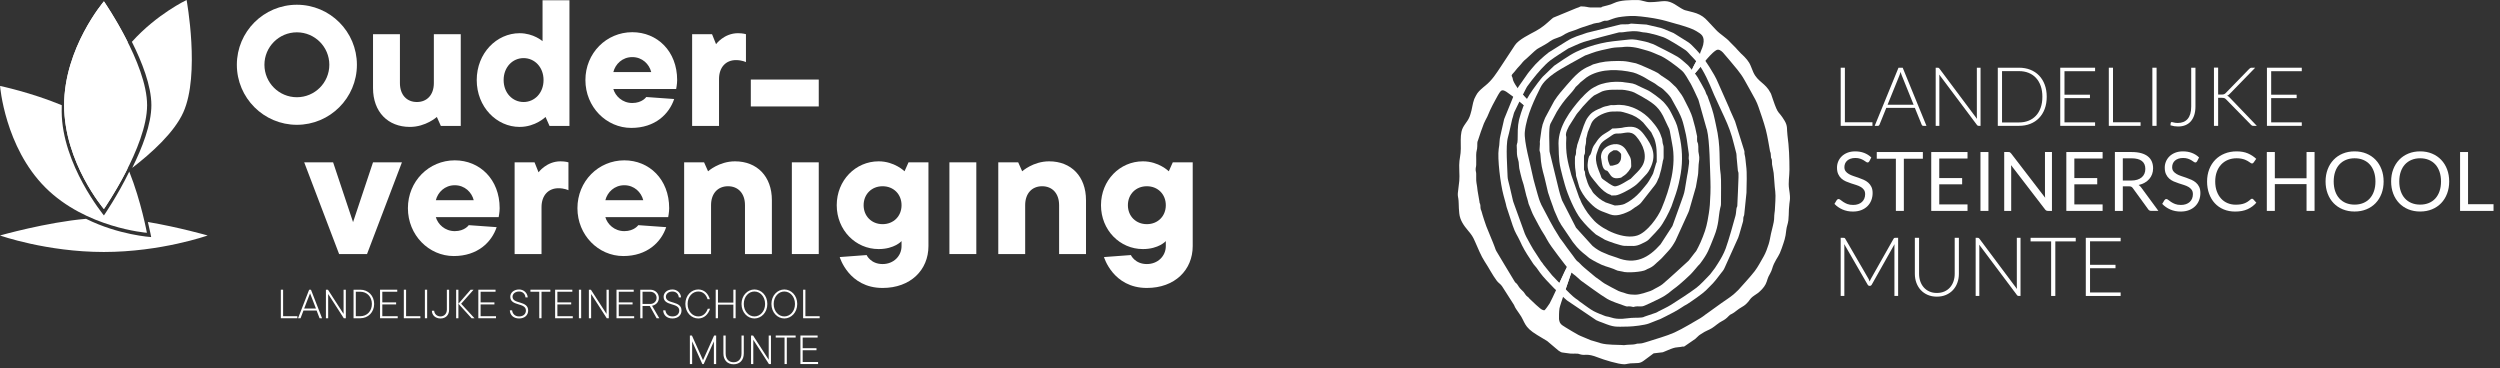 <svg xmlns="http://www.w3.org/2000/svg" xmlns:xlink="http://www.w3.org/1999/xlink" xmlns:serif="http://www.serif.com/" width="100%" height="100%" viewBox="0 0 285 42" xml:space="preserve" style="fill-rule:evenodd;clip-rule:evenodd;stroke-linejoin:round;stroke-miterlimit:2;"><rect x="0" y="0" width="285" height="42" fill="#333333" stroke="none"/><g><path d="M15.073,19.138c2.193,-1.685 4.786,-4.027 5.822,-6.324c1.941,-4.305 0.378,-12.814 0.378,-12.814c-0,-0 -3.374,1.588 -6.238,4.769c1.146,2.282 2.222,5.014 2.222,7.222c0,2.184 -1.053,4.88 -2.184,7.147Z" style="fill:#fff;"></path><path d="M33.844,0.541c3.777,0 6.843,3.067 6.843,6.843c0,3.777 -3.066,6.844 -6.843,6.844c-3.777,-0 -6.843,-3.067 -6.843,-6.844c-0,-3.776 3.066,-6.843 6.843,-6.843Zm-0,3.144c-2.042,0 -3.699,1.658 -3.699,3.699c-0,2.042 1.657,3.7 3.699,3.7c2.042,-0 3.699,-1.658 3.699,-3.7c0,-2.041 -1.657,-3.699 -3.699,-3.699Z" style="fill:#fff;"></path><path d="M46.728,14.468c1.821,-0 3.072,-1.136 3.072,-1.136l0.454,1.022l2.271,0l0,-10.456l-3.066,0l-0,5.569c-0,1.366 -0.797,2.162 -1.934,2.162c-1.138,-0 -1.934,-0.796 -1.934,-2.16l-0,-5.571l-3.067,0l0,6.139c0,2.727 1.704,4.431 4.204,4.431Z" style="fill:#fff;fill-rule:nonzero;"></path><path d="M59.234,14.468c1.82,-0 2.957,-1.136 2.957,-1.136l0.454,1.022l2.272,0l-0,-14.321l-3.067,0l0,4.66c0,0 -1.023,-0.908 -2.616,-0.908c-2.615,-0 -4.887,2.271 -4.887,5.34c0,3.072 2.272,5.343 4.887,5.343Zm-1.82,-5.342c-0,-1.478 1.024,-2.502 2.275,-2.502c1.251,-0 2.275,1.024 2.275,2.502c-0,1.479 -1.024,2.503 -2.275,2.503c-1.251,-0 -2.275,-1.024 -2.275,-2.503Z" style="fill:#fff;fill-rule:nonzero;"></path><path d="M73.672,11.06c-0,-0 -0.455,0.682 -1.592,0.682c-1.136,-0 -1.932,-0.796 -2.16,-1.594l7.162,-0c0,-0 0.114,-0.568 0.114,-1.022c0,-3.297 -2.274,-5.455 -5.116,-5.455c-2.955,-0 -5.343,2.385 -5.343,5.455c0,3.07 2.388,5.456 5.23,5.456c2.728,-0 4.32,-1.592 4.888,-3.294l-3.183,-0.228Zm-1.592,-4.55c1.137,0 1.933,0.797 2.16,1.708l-4.32,0c0.228,-0.911 1.024,-1.708 2.16,-1.708Z" style="fill:#fff;fill-rule:nonzero;"></path><path d="M84.129,3.785c-1.591,-0 -2.5,1.25 -2.5,1.25l-0.455,-1.137l-2.271,0l-0,10.456l3.066,0l0,-5.343c0,-1.364 0.796,-2.16 1.933,-2.16c0.682,0 1.137,0.228 1.137,0.228l-0,-3.181c-0,0 -0.341,-0.113 -0.91,-0.113Z" style="fill:#fff;fill-rule:nonzero;"></path><path d="M34.679,18.506l3.979,10.456l3.183,0l3.979,-10.456l-3.297,0l-2.274,6.819l-2.274,-6.819l-3.296,0Z" style="fill:#fff;fill-rule:nonzero;"></path><path d="M53.436,25.668c0,-0 -0.454,0.681 -1.591,0.681c-1.137,0 -1.933,-0.795 -2.16,-1.593l7.162,-0c-0,-0 0.114,-0.568 0.114,-1.022c-0,-3.297 -2.274,-5.455 -5.116,-5.455c-2.956,-0 -5.343,2.385 -5.343,5.455c-0,3.069 2.387,5.455 5.229,5.455c2.728,0 4.32,-1.591 4.888,-3.294l-3.183,-0.227Zm-1.591,-4.55c1.137,-0 1.932,0.797 2.16,1.708l-4.32,0c0.227,-0.911 1.023,-1.708 2.16,-1.708Z" style="fill:#fff;fill-rule:nonzero;"></path><path d="M63.894,18.392c-1.592,0 -2.501,1.251 -2.501,1.251l-0.454,-1.137l-2.272,0l0,10.456l3.067,0l-0,-5.343c-0,-1.364 0.796,-2.16 1.932,-2.16c0.683,-0 1.137,0.227 1.137,0.227l0,-3.18c0,0 -0.341,-0.114 -0.909,-0.114Z" style="fill:#fff;fill-rule:nonzero;"></path><path d="M72.762,25.668c0,-0 -0.454,0.681 -1.591,0.681c-1.137,0 -1.933,-0.795 -2.16,-1.593l7.162,-0c-0,-0 0.114,-0.568 0.114,-1.022c-0,-3.297 -2.274,-5.455 -5.116,-5.455c-2.956,-0 -5.343,2.385 -5.343,5.455c-0,3.069 2.387,5.455 5.229,5.455c2.729,0 4.32,-1.591 4.889,-3.294l-3.184,-0.227Zm-1.591,-4.55c1.137,-0 1.933,0.797 2.16,1.708l-4.32,0c0.227,-0.911 1.023,-1.708 2.16,-1.708Z" style="fill:#fff;fill-rule:nonzero;"></path><path d="M83.79,18.392c-1.82,0 -3.071,1.136 -3.071,1.136l-0.454,-1.022l-2.272,0l0,10.456l3.067,0l-0,-5.569c-0,-1.366 0.796,-2.161 1.934,-2.161c1.138,-0 1.934,0.795 1.934,2.16l0,5.57l3.067,0l-0,-6.139c-0,-2.727 -1.704,-4.431 -4.205,-4.431Z" style="fill:#fff;fill-rule:nonzero;"></path><rect x="90.271" y="18.506" width="3.067" height="10.456" style="fill:#fff;fill-rule:nonzero;"></rect><path d="M85.593,9.069l0,3.067l7.745,0l-0,-3.067l-7.745,0Z" style="fill:#fff;fill-rule:nonzero;"></path><path d="M100.16,18.392c-2.615,0 -4.773,2.158 -4.773,5.001c-0,2.843 2.158,5.001 4.773,5.001c1.82,-0 2.616,-0.909 2.616,-0.909l0,0.568c0,1.138 -0.91,2.049 -2.161,2.049c-1.365,-0 -1.82,-1.025 -1.82,-1.025l-3.067,0.228c-0,-0 1.022,3.522 4.887,3.522c3.184,0 5.228,-2.044 5.228,-4.774l-0,-9.547l-2.272,0l-0.454,1.023c0,-0.001 -1.137,-1.137 -2.957,-1.137Zm-1.707,5.001c0,-1.251 0.911,-2.161 2.162,-2.161c1.251,-0 2.161,0.91 2.161,2.161c0,1.251 -0.91,2.161 -2.161,2.161c-1.251,0 -2.162,-0.91 -2.162,-2.161Z" style="fill:#fff;fill-rule:nonzero;"></path><rect x="108.233" y="18.506" width="3.067" height="10.456" style="fill:#fff;fill-rule:nonzero;"></rect><path d="M119.601,18.392c-1.821,0 -3.072,1.136 -3.072,1.136l-0.454,-1.022l-2.271,0l-0,10.456l3.066,0l0,-5.569c0,-1.366 0.797,-2.161 1.934,-2.161c1.138,-0 1.934,0.795 1.934,2.16l0,5.57l3.067,0l-0,-6.139c-0,-2.727 -1.704,-4.431 -4.204,-4.431Z" style="fill:#fff;fill-rule:nonzero;"></path><path d="M130.286,18.392c-2.615,0 -4.773,2.158 -4.773,5.001c-0,2.843 2.158,5.001 4.773,5.001c1.82,-0 2.616,-0.909 2.616,-0.909l0,0.568c0,1.138 -0.91,2.049 -2.161,2.049c-1.365,-0 -1.82,-1.025 -1.82,-1.025l-3.067,0.228c-0,-0 1.022,3.522 4.887,3.522c3.184,0 5.228,-2.044 5.228,-4.774l-0,-9.547l-2.272,0l-0.454,1.023c0,-0.001 -1.137,-1.137 -2.957,-1.137Zm-1.706,5.001c-0,-1.251 0.91,-2.161 2.161,-2.161c1.251,-0 2.161,0.91 2.161,2.161c0,1.251 -0.91,2.161 -2.161,2.161c-1.251,0 -2.161,-0.91 -2.161,-2.161Z" style="fill:#fff;fill-rule:nonzero;"></path><g><path d="M32.274,36.047l-0,-3.021l-0.259,-0l0,3.253l1.885,-0l0,-0.232l-1.626,-0Z" style="fill:#fff;fill-rule:nonzero;"></path><path d="M35.449,33.026l-0.206,-0l-1.265,3.253l0.284,-0l0.335,-0.878l1.498,0l0.336,0.878l0.284,-0l-1.266,-3.253Zm0.568,2.143l-1.342,-0l0.671,-1.73l0.671,1.73Z" style="fill:#fff;fill-rule:nonzero;"></path><path d="M39.168,33.026l-0,2.762l-1.782,-2.762l-0.232,-0l-0,3.253l0.258,-0l-0,-2.763l1.781,2.763l0.233,-0l-0,-3.253l-0.258,-0Z" style="fill:#fff;fill-rule:nonzero;"></path><path d="M40.562,36.047l-0,-2.789l0.516,0c0.749,0 1.317,0.568 1.317,1.394c0,0.827 -0.568,1.395 -1.317,1.395l-0.516,-0Zm2.091,-1.395c0,-0.955 -0.697,-1.626 -1.575,-1.626l-0.774,-0l-0,3.253l0.774,-0c0.878,-0 1.575,-0.671 1.575,-1.627Z" style="fill:#fff;fill-rule:nonzero;"></path><path d="M43.583,36.047l-0,-1.343l1.575,-0l-0,-0.232l-1.575,-0l-0,-1.214l1.704,0l-0,-0.232l-1.962,-0l-0,3.253l2.014,-0l-0,-0.232l-1.756,-0Z" style="fill:#fff;fill-rule:nonzero;"></path><path d="M46.294,36.047l-0,-3.021l-0.258,-0l-0,3.253l1.885,-0l-0,-0.232l-1.627,-0Z" style="fill:#fff;fill-rule:nonzero;"></path><rect x="48.437" y="33.026" width="0.258" height="3.253" style="fill:#fff;fill-rule:nonzero;"></rect><path d="M50.942,33.026l-0,2.272c-0,0.465 -0.31,0.774 -0.723,0.774c-0.414,0 -0.698,-0.284 -0.723,-0.645l-0.259,-0c0,0.491 0.388,0.878 0.982,0.878c0.593,-0 0.981,-0.387 0.981,-1.007l-0,-2.272l-0.258,-0Z" style="fill:#fff;fill-rule:nonzero;"></path><path d="M53.756,36.279l0.336,-0l-1.524,-1.652l1.42,-1.601l-0.335,-0l-1.395,1.601l0,-1.601l-0.258,-0l0,3.253l0.258,-0l0,-1.652l1.498,1.652Z" style="fill:#fff;fill-rule:nonzero;"></path><path d="M54.789,36.047l-0,-1.343l1.575,-0l-0,-0.232l-1.575,-0l-0,-1.214l1.704,0l-0,-0.232l-1.963,-0l0,3.253l2.014,-0l0,-0.232l-1.755,-0Z" style="fill:#fff;fill-rule:nonzero;"></path><path d="M58.171,33.826c0,1.121 1.782,0.635 1.782,1.575c-0,0.387 -0.284,0.671 -0.775,0.671c-0.465,0 -0.749,-0.284 -0.8,-0.697l-0.259,0c0.026,0.543 0.414,0.93 1.059,0.93c0.646,-0 1.033,-0.387 1.033,-0.904c-0,-1.172 -1.782,-0.692 -1.782,-1.575c0,-0.31 0.284,-0.594 0.749,-0.594c0.413,0 0.697,0.284 0.723,0.672l0.258,-0c-0.026,-0.491 -0.439,-0.904 -0.981,-0.904c-0.62,-0 -1.007,0.387 -1.007,0.826Z" style="fill:#fff;fill-rule:nonzero;"></path><path d="M60.469,33.258l1.007,0l0,3.021l0.258,-0l0,-3.021l1.007,0l0,-0.232l-2.272,-0l0,0.232Z" style="fill:#fff;fill-rule:nonzero;"></path><path d="M63.542,36.047l-0,-1.343l1.575,-0l-0,-0.232l-1.575,-0l-0,-1.214l1.704,0l-0,-0.232l-1.962,-0l-0,3.253l2.013,-0l0,-0.232l-1.755,-0Z" style="fill:#fff;fill-rule:nonzero;"></path><rect x="65.995" y="33.026" width="0.258" height="3.253" style="fill:#fff;fill-rule:nonzero;"></rect><path d="M69.145,33.026l-0,2.762l-1.782,-2.762l-0.232,-0l-0,3.253l0.258,-0l-0,-2.763l1.781,2.763l0.233,-0l-0,-3.253l-0.258,-0Z" style="fill:#fff;fill-rule:nonzero;"></path><path d="M70.539,36.047l-0,-1.343l1.575,-0l-0,-0.232l-1.575,-0l-0,-1.214l1.704,0l0,-0.232l-1.962,-0l-0,3.253l2.014,-0l-0,-0.232l-1.756,-0Z" style="fill:#fff;fill-rule:nonzero;"></path><path d="M74.334,34.859c0,-0 0.775,-0.129 0.775,-0.904c0,-0.516 -0.413,-0.929 -0.981,-0.929l-1.136,-0l-0,3.253l0.258,-0l0,-1.394l0.826,-0l0.775,1.394l0.31,-0l-0.827,-1.42Zm-1.084,-1.601l0.878,0c0.413,0 0.723,0.31 0.723,0.697c-0,0.387 -0.31,0.697 -0.723,0.697l-0.878,0l0,-1.394Z" style="fill:#fff;fill-rule:nonzero;"></path><path d="M75.651,33.826c0,1.121 1.782,0.635 1.782,1.575c-0,0.387 -0.284,0.671 -0.775,0.671c-0.464,0 -0.748,-0.284 -0.8,-0.697l-0.258,0c0.025,0.543 0.413,0.93 1.058,0.93c0.646,-0 1.033,-0.387 1.033,-0.904c0,-1.172 -1.781,-0.692 -1.781,-1.575c-0,-0.31 0.284,-0.594 0.748,-0.594c0.413,0 0.697,0.284 0.723,0.672l0.258,-0c-0.025,-0.491 -0.438,-0.904 -0.981,-0.904c-0.619,-0 -1.007,0.387 -1.007,0.826Z" style="fill:#fff;fill-rule:nonzero;"></path><path d="M79.602,33.232c0.542,0 0.903,0.362 1.058,0.878l0.259,0c-0.181,-0.645 -0.646,-1.11 -1.317,-1.11c-0.775,-0 -1.472,0.671 -1.472,1.652c0,0.981 0.697,1.653 1.472,1.653c0.671,-0 1.136,-0.465 1.342,-1.11l-0.258,-0c-0.181,0.516 -0.542,0.877 -1.084,0.877c-0.646,0 -1.214,-0.568 -1.214,-1.42c0,-0.852 0.568,-1.42 1.214,-1.42Z" style="fill:#fff;fill-rule:nonzero;"></path><path d="M81.59,33.026l-0,3.253l0.258,-0l0,-1.549l1.756,-0l-0,1.549l0.258,-0l0,-3.253l-0.258,-0l-0,1.471l-1.756,0l0,-1.471l-0.258,-0Z" style="fill:#fff;fill-rule:nonzero;"></path><path d="M87.477,34.652c-0,-0.981 -0.697,-1.652 -1.472,-1.652c-0.774,-0 -1.472,0.671 -1.472,1.652c0,0.981 0.698,1.653 1.472,1.653c0.775,-0 1.472,-0.672 1.472,-1.653Zm-2.685,0c-0,-0.852 0.568,-1.42 1.213,-1.42c0.646,0 1.214,0.568 1.214,1.42c-0,0.852 -0.568,1.42 -1.214,1.42c-0.645,0 -1.213,-0.568 -1.213,-1.42Z" style="fill:#fff;fill-rule:nonzero;"></path><path d="M90.885,34.652c0,-0.981 -0.697,-1.652 -1.472,-1.652c-0.774,-0 -1.471,0.671 -1.471,1.652c-0,0.981 0.697,1.653 1.471,1.653c0.775,-0 1.472,-0.672 1.472,-1.653Zm-2.685,0c-0,-0.852 0.568,-1.42 1.213,-1.42c0.646,0 1.214,0.568 1.214,1.42c-0,0.852 -0.568,1.42 -1.214,1.42c-0.645,0 -1.213,-0.568 -1.213,-1.42Z" style="fill:#fff;fill-rule:nonzero;"></path><path d="M91.815,36.047l-0,-3.021l-0.259,-0l0,3.253l1.885,-0l0,-0.232l-1.626,-0Z" style="fill:#fff;fill-rule:nonzero;"></path><path d="M80.144,41.063l-1.265,-2.814l-0.233,-0l0,3.253l0.259,0l-0,-2.582l1.162,2.582l0.154,0l1.162,-2.582l0,2.582l0.259,0l-0,-3.253l-0.233,-0l-1.265,2.814Z" style="fill:#fff;fill-rule:nonzero;"></path><path d="M83.63,41.528c0.697,0 1.162,-0.465 1.162,-1.239l-0,-2.04l-0.259,-0l0,2.04c0,0.645 -0.361,1.007 -0.903,1.007c-0.542,-0 -0.904,-0.362 -0.904,-1.007l0,-2.04l-0.258,-0l-0,2.04c-0,0.774 0.465,1.239 1.162,1.239Z" style="fill:#fff;fill-rule:nonzero;"></path><path d="M87.632,38.249l-0,2.763l-1.782,-2.763l-0.232,-0l-0,3.253l0.258,0l0,-2.763l1.782,2.763l0.232,0l0,-3.253l-0.258,-0Z" style="fill:#fff;fill-rule:nonzero;"></path><path d="M88.432,38.481l1.007,0l0,3.021l0.258,0l0,-3.021l1.007,0l0,-0.232l-2.272,-0l0,0.232Z" style="fill:#fff;fill-rule:nonzero;"></path><path d="M91.505,41.27l-0,-1.343l1.575,0l-0,-0.232l-1.575,-0l-0,-1.214l1.704,0l-0,-0.232l-1.962,-0l-0,3.253l2.014,0l-0,-0.232l-1.756,-0Z" style="fill:#fff;fill-rule:nonzero;"></path></g><path d="M11.847,0.154c0,-0 -4.534,5.304 -4.534,11.837c-0,6.533 4.534,11.837 4.534,11.837c0,0 4.922,-7.115 4.922,-11.837c0,-4.722 -4.922,-11.837 -4.922,-11.837Z" style="fill:#fff;"></path><path d="M14.547,4.769c-1.305,-2.599 -2.7,-4.615 -2.7,-4.615c0,-0 -4.534,5.304 -4.534,11.837c-0,6.533 4.534,11.837 4.534,11.837c0,0 1.422,-2.055 2.737,-4.69c-1.917,1.473 -3.53,2.444 -3.53,2.444c0,0 -1.953,-6.699 0.732,-12.654c0.722,-1.603 1.707,-2.989 2.761,-4.159Z" style="fill:#fff;"></path><path d="M7.041,11.991c-3.52,-1.458 -7.035,-2.193 -7.035,-2.193c0,0 0.544,6.957 5.164,11.577c4.62,4.619 11.576,5.164 11.576,5.164c0,-0 -0.648,-3.559 -2.009,-6.977c-1.356,2.781 -2.89,4.999 -2.89,4.999c0,-0 -4.777,-5.791 -4.815,-11.838c-0.001,-0.259 -0.004,-0.476 0.009,-0.732Z" style="fill:#fff;"></path><path d="M9.807,24.944c-4.519,0.395 -9.807,1.9 -9.807,1.9c0,-0 5.304,1.882 11.837,1.882c6.533,-0 11.837,-1.882 11.837,-1.882c0,-0 -3.249,-0.933 -6.814,-1.538c0.252,1.045 0.375,1.721 0.375,1.721c-0,-0 -3.705,-0.227 -7.428,-2.083Z" style="fill:#fff;"></path></g><g><path d="M193.787,6.201c-0.02,0.2 -1.195,1.963 -0.985,2.228c0.116,0.145 0.119,0.127 0.2,0.188c0.025,0.019 1.363,-1.623 1.382,-1.647c0.203,-0.246 0.794,-0.958 1.247,-1.236c0.286,-0.175 0.543,0.017 0.767,0.235c0.009,0.009 0.021,0.02 0.03,0.031c0.277,0.328 1.221,1.412 1.632,1.939c0.304,0.389 0.547,0.702 0.835,1.223c0.405,0.731 0.968,1.715 1.23,2.22c0.134,0.26 0.246,0.532 0.342,0.808c0.197,0.57 0.621,1.77 0.84,2.61c0.208,0.799 0.379,1.941 0.474,2.431c0.033,0.169 0.082,0.077 0.099,0.507c0.017,0.418 0.044,0.202 0.101,0.443c0.045,0.187 0.008,0.382 0.035,0.571c0.036,0.256 0.145,0.641 0.183,0.966c0.061,0.515 0.091,1.463 0.182,2.119c0.071,0.51 -0.022,1.605 -0.049,2.172c-0.014,0.281 -0.062,0.189 -0.085,0.996c-0.009,0.32 -0.252,1.17 -0.355,1.642c-0.087,0.396 -0.139,0.802 -0.264,1.188c-0.141,0.435 -0.321,0.972 -0.58,1.418c-0.331,0.567 -0.619,1.14 -1.008,1.655c-0.478,0.632 -1.544,1.775 -1.859,2.137c-0.009,0.01 -0.019,0.02 -0.03,0.03c-0.083,0.078 -0.385,0.361 -0.469,0.439c-0.011,0.009 -0.023,0.019 -0.033,0.028c-0.009,0.008 -0.023,0.019 -0.032,0.028c-0.431,0.362 -0.917,0.656 -1.375,0.985c-0.517,0.371 -1.425,1.027 -1.725,1.241c-0.024,0.018 -0.05,0.031 -0.074,0.048c-0.029,0.021 -0.079,0.061 -0.102,0.079c-0.011,0.009 -0.021,0.019 -0.033,0.028c-0.083,0.058 -0.302,0.227 -0.466,0.321c-0.571,0.326 -2.009,1.208 -2.961,1.638c-0.883,0.4 -2.283,0.784 -2.749,0.944c-0.015,0.005 -0.029,0.012 -0.043,0.017c-0.099,0.035 -0.105,0.033 -0.232,0.07c-0.084,0.025 -0.126,0.044 -0.232,0.072c-0.267,0.068 -0.38,0.136 -0.695,0.151c-0.357,0.019 -0.241,-0.009 -0.528,0.078c-0.206,0.062 -0.852,0.035 -1.257,0.106c-0.092,0.016 -0.134,-0.008 -0.178,-0.011c-0.027,-0.001 -0.055,-0.004 -0.082,-0.006c-0.414,-0.035 -1.632,0.014 -2.4,-0.201c-0.02,-0.005 -0.07,-0.026 -0.089,-0.032c-0.014,-0.005 -0.029,-0.012 -0.044,-0.017c-0.139,-0.042 -0.631,-0.186 -0.795,-0.234c-0.063,-0.018 -0.128,-0.028 -0.189,-0.053c-0.202,-0.08 -0.784,-0.326 -1.024,-0.429c-0.14,-0.06 -0.283,-0.115 -0.416,-0.189c-0.31,-0.174 -1.1,-0.624 -1.447,-0.852c-0.228,-0.15 -0.509,-0.284 -0.633,-0.518c-0.009,-0.016 -0.029,-0.054 -0.038,-0.083c-0.02,-0.071 -0.081,-0.223 -0.084,-0.34c-0.005,-0.26 -0.004,-0.836 0.054,-1.223c0.056,-0.375 1.251,-3.748 1.313,-3.968c0.021,-0.075 0.105,-0.147 0.079,-0.221c-0.039,-0.116 -0.039,-0.298 -0.195,-0.473c-0.118,-0.131 -0.206,-0.319 -0.289,-0.315c-0.083,0.003 0.01,0.134 -0.087,0.336c-0.078,0.163 -0.106,0.215 -0.165,0.319c-0.113,0.2 -1.594,3.474 -1.774,3.748c-0.174,0.266 -0.435,0.641 -0.567,0.765c-0.055,0.052 -0.127,0.006 -0.225,-0.017c-0.277,-0.063 -1.229,-1.041 -1.502,-1.282c-0.054,-0.047 -0.088,-0.113 -0.139,-0.163c-0.072,-0.07 -0.15,-0.084 -0.289,-0.256c-0.11,-0.136 -0.131,-0.22 -0.251,-0.355c-0.192,-0.216 -0.353,-0.312 -0.525,-0.564c-0.087,-0.127 -0.134,-0.228 -0.217,-0.328c-0.156,-0.19 -0.142,-0.073 -0.291,-0.314c-0.119,-0.194 -0.137,-0.227 -0.205,-0.34c-0.348,-0.58 -1.545,-2.55 -1.885,-3.139c-0.07,-0.121 -0.101,-0.246 -0.153,-0.392c-0.216,-0.606 -0.741,-1.791 -0.976,-2.413c-0.164,-0.433 -0.361,-1.092 -0.436,-1.32c-0.005,-0.016 -0.007,-0.033 -0.011,-0.049c-0.02,-0.07 -0.073,-0.25 -0.109,-0.375c-0.036,-0.126 -0.075,-0.092 -0.106,-0.379c-0.008,-0.079 0.001,-0.155 -0.008,-0.234c-0.036,-0.321 -0.049,-0.183 -0.065,-0.237c-0.009,-0.031 -0.024,-0.06 -0.03,-0.091c-0.009,-0.042 -0.012,-0.108 -0.02,-0.161c-0.038,-0.225 -0.162,-0.912 -0.205,-1.188c-0.025,-0.156 -0.038,-0.279 -0.056,-0.471c-0.012,-0.124 -0.029,-0.205 -0.07,-0.428c-0.064,-0.356 -0.013,-0.691 -0.034,-1.06c-0.015,-0.271 -0.061,-0.228 -0.061,-0.484c-0,-0.252 0.054,-0.248 0.063,-0.542c0.011,-0.356 -0.004,-0.736 -0.004,-1.094c-0.001,-0.49 0.125,-0.57 0.125,-1.025c-0.001,-0.601 0.03,-0.468 0.096,-0.691c0.125,-0.429 0.485,-1.442 0.659,-1.883c0.104,-0.266 0.252,-0.497 0.384,-0.766c0.13,-0.268 0.209,-0.512 0.329,-0.761c0.151,-0.313 0.367,-0.755 0.575,-1.119c0.209,-0.366 0.464,-0.917 0.679,-1.077c0.165,-0.123 0.358,-0.038 0.608,0.118c0.258,0.161 1.453,1.069 1.578,1.171c0.105,0.085 0.539,0.51 0.64,0.421c0.117,-0.103 0.408,-0.471 0.17,-0.704c-0.85,-0.835 -1.628,-1.962 -1.668,-2.334c-0.043,-0.398 -0.31,-0.319 0.078,-0.716c0.218,-0.223 0.263,-0.361 0.729,-0.845c0.29,-0.301 0.272,-0.405 0.771,-0.802c0.066,-0.052 0.722,-0.67 0.913,-0.842c0.075,-0.068 0.19,-0.154 0.234,-0.19c0.011,-0.009 0.021,-0.02 0.033,-0.028c0.043,-0.027 0.15,-0.093 0.227,-0.136c0.148,-0.084 0.309,-0.182 0.661,-0.368c0.574,-0.304 0.599,-0.505 1.359,-0.759c0.866,-0.29 0.668,-0.367 1.388,-0.671c0.272,-0.114 0.569,-0.169 0.813,-0.276c0.389,-0.17 0.573,-0.224 0.743,-0.286c0.091,-0.033 0.225,-0.067 0.279,-0.084c0.015,-0.005 0.029,-0.011 0.044,-0.016c0.061,-0.021 0.258,-0.086 0.318,-0.106c0.015,-0.005 0.03,-0.012 0.043,-0.017c1.044,-0.392 0.992,-0.193 1.395,-0.361c0.033,-0.014 0.135,-0.061 0.168,-0.075c0.419,-0.174 0.396,-0.017 0.673,-0.113c0.243,-0.084 0.757,-0.3 1.156,-0.366c0.511,-0.085 1.272,-0.173 1.91,-0.144c0.753,0.034 2.152,0.242 2.604,0.346c0.309,0.071 0.594,0.117 0.883,0.207c0.729,0.229 2.781,0.71 3.494,1.167c0.493,0.315 1.025,0.511 0.785,1.571c-0.095,0.418 -0.346,0.81 -0.374,1.086Zm-11.72,-5.351c0.384,0 -0.766,0 -0.766,0c-0.227,0 -0.504,-0.121 -1.029,-0.121c-0.173,0 -0.144,0.061 -0.357,0.128l-0.092,0.029c-0.018,0.007 -0.07,0.026 -0.088,0.033c-0.014,0.005 -0.03,0.012 -0.044,0.017c-0.014,0.005 -0.03,0.011 -0.044,0.016l-2.571,1.061c-0.058,0.039 -0.098,0.074 -0.136,0.106l-0.129,0.113c-0.613,0.547 -0.998,0.9 -1.726,1.3c-0.696,0.382 -1.959,0.977 -2.38,1.615l-1.585,2.41c-0.562,0.841 -1.002,1.565 -1.791,2.204l-0.2,0.163c-0.01,0.008 -0.023,0.02 -0.033,0.028c-0.009,0.008 -0.022,0.02 -0.032,0.028c-0.339,0.293 -0.613,0.534 -0.815,0.94l-0.181,0.364c-0.208,0.536 -0.247,1.18 -0.439,1.74l-0.093,0.271c-0.255,0.662 -0.774,0.998 -0.93,1.732c-0.117,0.55 -0.077,1.281 -0.074,1.925c0.005,0.706 -0.182,1.198 -0.182,1.875c0,1.194 0.101,1.308 -0.078,2.525c-0.184,1.251 -0.003,0.869 0.019,1.831c0.011,0.446 0.024,0.723 0.067,1.144c0.081,0.791 0.529,1.401 1.003,1.963c0.42,0.5 0.539,0.666 0.815,1.304c0.284,0.655 0.692,1.638 1.067,2.201c0.486,0.728 0.895,1.556 1.403,2.228c0.177,0.234 0.43,0.364 0.593,0.618l1.37,2.141c0.007,0.018 0.026,0.07 0.034,0.088c0.107,0.263 0.28,0.475 0.437,0.712c0.044,0.066 0.076,0.114 0.124,0.179c0.697,0.95 0.431,1.465 2.044,2.435l1.133,0.682l1.28,1.082c0.114,0.07 0.266,0.182 0.39,0.215c0.095,0.025 0.161,0.024 0.266,0.038l0.69,0.092c0.204,0.015 0.397,0.008 0.601,0.007c0.345,-0.002 0.277,0.004 0.526,0.08c0.634,0.192 0.7,-0.174 2.056,0.365c0.646,0.257 2.298,0.768 2.984,0.768c0.293,0 0.452,-0.126 1.151,-0.121c0.747,0.006 0.839,-0.119 1.4,-0.536l0.764,-0.568c0.012,-0.007 0.026,-0.019 0.039,-0.021l1.005,-0.118c0.01,-0.002 0.026,-0.007 0.036,-0.009c0.01,-0.003 0.027,-0.008 0.037,-0.012l0.851,-0.354c0.11,-0.044 0.122,-0.042 0.223,-0.079c0.014,-0.006 0.03,-0.012 0.044,-0.017c0.31,-0.12 0.785,-0.098 1.074,-0.179c0.113,-0.031 0.118,0.05 0.235,-0.031l1.251,-0.862c0.008,-0.009 0.019,-0.024 0.028,-0.032l0.375,-0.352c0.083,-0.063 0.132,-0.091 0.216,-0.147c0.646,-0.43 0.841,-0.422 1.256,-0.68c0.384,-0.237 0.729,-0.59 1.142,-0.796c0.291,-0.144 0.533,-0.324 0.759,-0.572c0.145,-0.159 0.197,-0.18 0.395,-0.271c0.292,-0.134 0.621,-0.498 1.187,-0.81c0.22,-0.121 0.427,-0.285 0.683,-0.588c0.119,-0.141 0.168,-0.249 0.29,-0.376c0.224,-0.235 0.519,-0.389 0.762,-0.57c0.32,-0.238 0.727,-0.661 0.907,-1.029c0.241,-0.491 0.141,-0.591 0.521,-1.235c0.212,-0.359 0.246,-0.711 0.427,-1.086c0.418,-0.864 0.564,-0.825 0.888,-1.775c0.274,-0.801 0.431,-1.167 0.518,-2.085c0.037,-0.384 0.189,-0.694 0.237,-1.095c0.053,-0.452 0.037,-0.772 0.063,-1.268c0.058,-1.124 0.231,-0.963 0.025,-2.265c-0.125,-0.796 0.036,-1.485 0.036,-2.214c-0,-1.338 -0.044,-2.618 -0.226,-3.951c-0.096,-0.706 0.052,-1.029 -0.332,-1.666c-0.763,-1.268 -0.67,-0.502 -1.326,-2.426l-0.2,-0.587c-0.005,-0.014 -0.01,-0.03 -0.017,-0.044l-0.039,-0.082c-0.604,-1.188 -1.463,-1.251 -1.978,-2.379c-0.114,-0.249 -0.194,-0.465 -0.299,-0.73c-0.211,-0.53 -0.575,-0.901 -0.962,-1.278c-0.062,-0.06 -0.08,-0.064 -0.128,-0.114l-0.5,-0.53c-0.038,-0.046 -0.073,-0.091 -0.111,-0.13l-0.634,-0.638c-0.463,-0.54 -1.135,-0.893 -1.617,-1.409l-0.966,-1.031c-0.192,-0.193 -0.315,-0.334 -0.542,-0.488c-0.517,-0.35 -0.899,-0.439 -1.472,-0.585l-0.386,-0.099c-0.154,-0.032 -0.215,-0.051 -0.361,-0.122c-0.674,-0.329 -1.252,-0.959 -2.128,-0.959c-0.391,-0 -0.963,0.121 -1.695,0.121c-0.497,-0 -0.895,-0.242 -1.392,-0.242c-0.814,-0 -1.964,-0.005 -2.685,0.342c-0.253,0.121 -0.47,0.199 -0.76,0.269c-0.144,0.035 -0.265,0.067 -0.386,0.098c-0.094,0.024 -0.105,0.023 -0.19,0.051c-0.248,0.083 0.052,0.087 -0.216,0.087c-0,0 -0.767,0 -0.384,0Z" style="fill:#fff;"></path><g><clipPath id="_clip1"><path d="M193.787,6.201c-0.02,0.2 -1.195,1.963 -0.985,2.228c0.116,0.145 0.119,0.127 0.2,0.188c0.025,0.019 1.363,-1.623 1.382,-1.647c0.203,-0.246 0.794,-0.958 1.247,-1.236c0.286,-0.175 0.543,0.017 0.767,0.235c0.009,0.009 0.021,0.02 0.03,0.031c0.277,0.328 1.221,1.412 1.632,1.939c0.304,0.389 0.547,0.702 0.835,1.223c0.405,0.731 0.968,1.715 1.23,2.22c0.134,0.26 0.246,0.532 0.342,0.808c0.197,0.57 0.621,1.77 0.84,2.61c0.208,0.799 0.379,1.941 0.474,2.431c0.033,0.169 0.082,0.077 0.099,0.507c0.017,0.418 0.044,0.202 0.101,0.443c0.045,0.187 0.008,0.382 0.035,0.571c0.036,0.256 0.145,0.641 0.183,0.966c0.061,0.515 0.091,1.463 0.182,2.119c0.071,0.51 -0.022,1.605 -0.049,2.172c-0.014,0.281 -0.062,0.189 -0.085,0.996c-0.009,0.32 -0.252,1.17 -0.355,1.642c-0.087,0.396 -0.139,0.802 -0.264,1.188c-0.141,0.435 -0.321,0.972 -0.58,1.418c-0.331,0.567 -0.619,1.14 -1.008,1.655c-0.478,0.632 -1.544,1.775 -1.859,2.137c-0.009,0.01 -0.019,0.02 -0.03,0.03c-0.083,0.078 -0.385,0.361 -0.469,0.439c-0.011,0.009 -0.023,0.019 -0.033,0.028c-0.009,0.008 -0.023,0.019 -0.032,0.028c-0.431,0.362 -0.917,0.656 -1.375,0.985c-0.517,0.371 -1.425,1.027 -1.725,1.241c-0.024,0.018 -0.05,0.031 -0.074,0.048c-0.029,0.021 -0.079,0.061 -0.102,0.079c-0.011,0.009 -0.021,0.019 -0.033,0.028c-0.083,0.058 -0.302,0.227 -0.466,0.321c-0.571,0.326 -2.009,1.208 -2.961,1.638c-0.883,0.4 -2.283,0.784 -2.749,0.944c-0.015,0.005 -0.029,0.012 -0.043,0.017c-0.099,0.035 -0.105,0.033 -0.232,0.07c-0.084,0.025 -0.126,0.044 -0.232,0.072c-0.267,0.068 -0.38,0.136 -0.695,0.151c-0.357,0.019 -0.241,-0.009 -0.528,0.078c-0.206,0.062 -0.852,0.035 -1.257,0.106c-0.092,0.016 -0.134,-0.008 -0.178,-0.011c-0.027,-0.001 -0.055,-0.004 -0.082,-0.006c-0.414,-0.035 -1.632,0.014 -2.4,-0.201c-0.02,-0.005 -0.07,-0.026 -0.089,-0.032c-0.014,-0.005 -0.029,-0.012 -0.044,-0.017c-0.139,-0.042 -0.631,-0.186 -0.795,-0.234c-0.063,-0.018 -0.128,-0.028 -0.189,-0.053c-0.202,-0.08 -0.784,-0.326 -1.024,-0.429c-0.14,-0.06 -0.283,-0.115 -0.416,-0.189c-0.31,-0.174 -1.1,-0.624 -1.447,-0.852c-0.228,-0.15 -0.509,-0.284 -0.633,-0.518c-0.009,-0.016 -0.029,-0.054 -0.038,-0.083c-0.02,-0.071 -0.081,-0.223 -0.084,-0.34c-0.005,-0.26 -0.004,-0.836 0.054,-1.223c0.056,-0.375 1.251,-3.748 1.313,-3.968c0.021,-0.075 0.105,-0.147 0.079,-0.221c-0.039,-0.116 -0.039,-0.298 -0.195,-0.473c-0.118,-0.131 -0.206,-0.319 -0.289,-0.315c-0.083,0.003 0.01,0.134 -0.087,0.336c-0.078,0.163 -0.106,0.215 -0.165,0.319c-0.113,0.2 -1.594,3.474 -1.774,3.748c-0.174,0.266 -0.435,0.641 -0.567,0.765c-0.055,0.052 -0.127,0.006 -0.225,-0.017c-0.277,-0.063 -1.229,-1.041 -1.502,-1.282c-0.054,-0.047 -0.088,-0.113 -0.139,-0.163c-0.072,-0.07 -0.15,-0.084 -0.289,-0.256c-0.11,-0.136 -0.131,-0.22 -0.251,-0.355c-0.192,-0.216 -0.353,-0.312 -0.525,-0.564c-0.087,-0.127 -0.134,-0.228 -0.217,-0.328c-0.156,-0.19 -0.142,-0.073 -0.291,-0.314c-0.119,-0.194 -0.137,-0.227 -0.205,-0.34c-0.348,-0.58 -1.545,-2.55 -1.885,-3.139c-0.07,-0.121 -0.101,-0.246 -0.153,-0.392c-0.216,-0.606 -0.741,-1.791 -0.976,-2.413c-0.164,-0.433 -0.361,-1.092 -0.436,-1.32c-0.005,-0.016 -0.007,-0.033 -0.011,-0.049c-0.02,-0.07 -0.073,-0.25 -0.109,-0.375c-0.036,-0.126 -0.075,-0.092 -0.106,-0.379c-0.008,-0.079 0.001,-0.155 -0.008,-0.234c-0.036,-0.321 -0.049,-0.183 -0.065,-0.237c-0.009,-0.031 -0.024,-0.06 -0.03,-0.091c-0.009,-0.042 -0.012,-0.108 -0.02,-0.161c-0.038,-0.225 -0.162,-0.912 -0.205,-1.188c-0.025,-0.156 -0.038,-0.279 -0.056,-0.471c-0.012,-0.124 -0.029,-0.205 -0.07,-0.428c-0.064,-0.356 -0.013,-0.691 -0.034,-1.06c-0.015,-0.271 -0.061,-0.228 -0.061,-0.484c-0,-0.252 0.054,-0.248 0.063,-0.542c0.011,-0.356 -0.004,-0.736 -0.004,-1.094c-0.001,-0.49 0.125,-0.57 0.125,-1.025c-0.001,-0.601 0.03,-0.468 0.096,-0.691c0.125,-0.429 0.485,-1.442 0.659,-1.883c0.104,-0.266 0.252,-0.497 0.384,-0.766c0.13,-0.268 0.209,-0.512 0.329,-0.761c0.151,-0.313 0.367,-0.755 0.575,-1.119c0.209,-0.366 0.464,-0.917 0.679,-1.077c0.165,-0.123 0.358,-0.038 0.608,0.118c0.258,0.161 1.453,1.069 1.578,1.171c0.105,0.085 0.539,0.51 0.64,0.421c0.117,-0.103 0.408,-0.471 0.17,-0.704c-0.85,-0.835 -1.628,-1.962 -1.668,-2.334c-0.043,-0.398 -0.31,-0.319 0.078,-0.716c0.218,-0.223 0.263,-0.361 0.729,-0.845c0.29,-0.301 0.272,-0.405 0.771,-0.802c0.066,-0.052 0.722,-0.67 0.913,-0.842c0.075,-0.068 0.19,-0.154 0.234,-0.19c0.011,-0.009 0.021,-0.02 0.033,-0.028c0.043,-0.027 0.15,-0.093 0.227,-0.136c0.148,-0.084 0.309,-0.182 0.661,-0.368c0.574,-0.304 0.599,-0.505 1.359,-0.759c0.866,-0.29 0.668,-0.367 1.388,-0.671c0.272,-0.114 0.569,-0.169 0.813,-0.276c0.389,-0.17 0.573,-0.224 0.743,-0.286c0.091,-0.033 0.225,-0.067 0.279,-0.084c0.015,-0.005 0.029,-0.011 0.044,-0.016c0.061,-0.021 0.258,-0.086 0.318,-0.106c0.015,-0.005 0.03,-0.012 0.043,-0.017c1.044,-0.392 0.992,-0.193 1.395,-0.361c0.033,-0.014 0.135,-0.061 0.168,-0.075c0.419,-0.174 0.396,-0.017 0.673,-0.113c0.243,-0.084 0.757,-0.3 1.156,-0.366c0.511,-0.085 1.272,-0.173 1.91,-0.144c0.753,0.034 2.152,0.242 2.604,0.346c0.309,0.071 0.594,0.117 0.883,0.207c0.729,0.229 2.781,0.71 3.494,1.167c0.493,0.315 1.025,0.511 0.785,1.571c-0.095,0.418 -0.346,0.81 -0.374,1.086Zm-11.72,-5.351c0.384,0 -0.766,0 -0.766,0c-0.227,0 -0.504,-0.121 -1.029,-0.121c-0.173,0 -0.144,0.061 -0.357,0.128l-0.092,0.029c-0.018,0.007 -0.07,0.026 -0.088,0.033c-0.014,0.005 -0.03,0.012 -0.044,0.017c-0.014,0.005 -0.03,0.011 -0.044,0.016l-2.571,1.061c-0.058,0.039 -0.098,0.074 -0.136,0.106l-0.129,0.113c-0.613,0.547 -0.998,0.9 -1.726,1.3c-0.696,0.382 -1.959,0.977 -2.38,1.615l-1.585,2.41c-0.562,0.841 -1.002,1.565 -1.791,2.204l-0.2,0.163c-0.01,0.008 -0.023,0.02 -0.033,0.028c-0.009,0.008 -0.022,0.02 -0.032,0.028c-0.339,0.293 -0.613,0.534 -0.815,0.94l-0.181,0.364c-0.208,0.536 -0.247,1.18 -0.439,1.74l-0.093,0.271c-0.255,0.662 -0.774,0.998 -0.93,1.732c-0.117,0.55 -0.077,1.281 -0.074,1.925c0.005,0.706 -0.182,1.198 -0.182,1.875c0,1.194 0.101,1.308 -0.078,2.525c-0.184,1.251 -0.003,0.869 0.019,1.831c0.011,0.446 0.024,0.723 0.067,1.144c0.081,0.791 0.529,1.401 1.003,1.963c0.42,0.5 0.539,0.666 0.815,1.304c0.284,0.655 0.692,1.638 1.067,2.201c0.486,0.728 0.895,1.556 1.403,2.228c0.177,0.234 0.43,0.364 0.593,0.618l1.37,2.141c0.007,0.018 0.026,0.07 0.034,0.088c0.107,0.263 0.28,0.475 0.437,0.712c0.044,0.066 0.076,0.114 0.124,0.179c0.697,0.95 0.431,1.465 2.044,2.435l1.133,0.682l1.28,1.082c0.114,0.07 0.266,0.182 0.39,0.215c0.095,0.025 0.161,0.024 0.266,0.038l0.69,0.092c0.204,0.015 0.397,0.008 0.601,0.007c0.345,-0.002 0.277,0.004 0.526,0.08c0.634,0.192 0.7,-0.174 2.056,0.365c0.646,0.257 2.298,0.768 2.984,0.768c0.293,0 0.452,-0.126 1.151,-0.121c0.747,0.006 0.839,-0.119 1.4,-0.536l0.764,-0.568c0.012,-0.007 0.026,-0.019 0.039,-0.021l1.005,-0.118c0.01,-0.002 0.026,-0.007 0.036,-0.009c0.01,-0.003 0.027,-0.008 0.037,-0.012l0.851,-0.354c0.11,-0.044 0.122,-0.042 0.223,-0.079c0.014,-0.006 0.03,-0.012 0.044,-0.017c0.31,-0.12 0.785,-0.098 1.074,-0.179c0.113,-0.031 0.118,0.05 0.235,-0.031l1.251,-0.862c0.008,-0.009 0.019,-0.024 0.028,-0.032l0.375,-0.352c0.083,-0.063 0.132,-0.091 0.216,-0.147c0.646,-0.43 0.841,-0.422 1.256,-0.68c0.384,-0.237 0.729,-0.59 1.142,-0.796c0.291,-0.144 0.533,-0.324 0.759,-0.572c0.145,-0.159 0.197,-0.18 0.395,-0.271c0.292,-0.134 0.621,-0.498 1.187,-0.81c0.22,-0.121 0.427,-0.285 0.683,-0.588c0.119,-0.141 0.168,-0.249 0.29,-0.376c0.224,-0.235 0.519,-0.389 0.762,-0.57c0.32,-0.238 0.727,-0.661 0.907,-1.029c0.241,-0.491 0.141,-0.591 0.521,-1.235c0.212,-0.359 0.246,-0.711 0.427,-1.086c0.418,-0.864 0.564,-0.825 0.888,-1.775c0.274,-0.801 0.431,-1.167 0.518,-2.085c0.037,-0.384 0.189,-0.694 0.237,-1.095c0.053,-0.452 0.037,-0.772 0.063,-1.268c0.058,-1.124 0.231,-0.963 0.025,-2.265c-0.125,-0.796 0.036,-1.485 0.036,-2.214c-0,-1.338 -0.044,-2.618 -0.226,-3.951c-0.096,-0.706 0.052,-1.029 -0.332,-1.666c-0.763,-1.268 -0.67,-0.502 -1.326,-2.426l-0.2,-0.587c-0.005,-0.014 -0.01,-0.03 -0.017,-0.044l-0.039,-0.082c-0.604,-1.188 -1.463,-1.251 -1.978,-2.379c-0.114,-0.249 -0.194,-0.465 -0.299,-0.73c-0.211,-0.53 -0.575,-0.901 -0.962,-1.278c-0.062,-0.06 -0.08,-0.064 -0.128,-0.114l-0.5,-0.53c-0.038,-0.046 -0.073,-0.091 -0.111,-0.13l-0.634,-0.638c-0.463,-0.54 -1.135,-0.893 -1.617,-1.409l-0.966,-1.031c-0.192,-0.193 -0.315,-0.334 -0.542,-0.488c-0.517,-0.35 -0.899,-0.439 -1.472,-0.585l-0.386,-0.099c-0.154,-0.032 -0.215,-0.051 -0.361,-0.122c-0.674,-0.329 -1.252,-0.959 -2.128,-0.959c-0.391,-0 -0.963,0.121 -1.695,0.121c-0.497,-0 -0.895,-0.242 -1.392,-0.242c-0.814,-0 -1.964,-0.005 -2.685,0.342c-0.253,0.121 -0.47,0.199 -0.76,0.269c-0.144,0.035 -0.265,0.067 -0.386,0.098c-0.094,0.024 -0.105,0.023 -0.19,0.051c-0.248,0.083 0.052,0.087 -0.216,0.087c-0,0 -0.767,0 -0.384,0Z"></path></clipPath><g clip-path="url(#_clip1)"><path d="M178.179,33.233c-0.343,-0.408 -0.706,-0.829 -0.891,-1.336c-0.124,-0.338 -0.222,-0.702 -0.246,-1.062c-0.022,-0.331 0.073,-0.693 0.289,-0.949c0.41,-0.486 1.236,-0.629 1.802,-0.348c0.294,0.145 0.615,0.38 0.775,0.678c0.233,0.434 0.237,0.958 0.248,1.438c0.016,0.637 0.036,1.351 -0.549,1.772c-0.151,0.109 -0.337,0.171 -0.513,0.227" style="fill:#fff;"></path><path d="M173.355,13.079c-0.27,-0.306 -0.314,-0.729 -0.368,-1.116c-0.045,-0.324 -0.173,-0.646 -0.106,-0.976c0.135,-0.669 0.861,-1.006 1.485,-0.827c1.063,0.304 1.201,1.874 0.226,2.348c-0.425,0.207 -0.919,0.266 -1.363,0.434" style="fill:#fff;"></path><path d="M192.721,9.49c-0.27,-0.306 -0.314,-0.729 -0.368,-1.116c-0.045,-0.323 -0.173,-0.646 -0.106,-0.976c0.136,-0.669 0.861,-1.006 1.486,-0.827c1.062,0.304 1.201,1.874 0.226,2.348c-0.426,0.207 -0.92,0.266 -1.364,0.434" style="fill:#fff;"></path></g></g><path d="M192.794,6.365c0.156,0.163 0.807,0.798 1.265,1.575c0.669,1.135 1.192,2.535 1.354,2.888c0.184,0.401 0.374,0.799 0.553,1.203c0.295,0.663 0.917,1.907 1.218,2.777c0.005,0.014 0.01,0.03 0.015,0.045c0.04,0.121 0.186,0.561 0.226,0.682c0.005,0.015 0.011,0.03 0.015,0.045c0.086,0.327 0.414,1.523 0.503,1.918c0.033,0.148 0.018,0.302 0.032,0.453c0.029,0.329 0.107,1.217 0.143,1.524c0.013,0.107 0.051,0.04 0.071,0.316c0.009,0.123 0.005,0.286 -0.001,0.428c-0.023,0.613 -0.098,2.656 -0.137,3.253c-0.008,0.113 -0.071,0.136 -0.098,0.326c-0.053,0.378 -0.04,0.538 -0.11,0.798c-0.204,0.754 -0.78,2.821 -1.114,3.728c-0.222,0.604 -0.567,1.211 -0.89,1.712c-0.124,0.194 -0.214,0.349 -0.332,0.515c-0.147,0.207 -0.418,0.561 -0.549,0.723c-0.072,0.089 -0.154,0.169 -0.236,0.248c-0.26,0.255 -0.837,0.906 -1.324,1.279c-0.704,0.537 -2.176,1.496 -2.897,1.945c-0.457,0.285 -1.145,0.6 -1.429,0.75c-0.092,0.049 -0.178,0.112 -0.275,0.149c-0.264,0.099 -1.029,0.352 -1.311,0.445c-0.124,0.04 -0.07,0.072 -0.376,0.107c-0.47,0.055 -0.869,-0.012 -1.659,0.097c-1.375,0.188 -1.797,-0.157 -2.223,-0.207c-0.113,-0.014 -0.224,-0.051 -0.33,-0.094c-0.26,-0.103 -0.848,-0.322 -1.228,-0.527c-0.371,-0.2 -0.83,-0.552 -1.052,-0.704c-0.095,-0.065 -0.143,-0.101 -0.278,-0.206c-0.088,-0.069 -0.166,-0.112 -0.25,-0.173c-0.108,-0.077 -0.13,-0.11 -0.233,-0.191c-0.089,-0.069 -0.167,-0.112 -0.251,-0.172c-0.114,-0.081 -0.146,-0.12 -0.269,-0.216c-0.314,-0.245 -1.736,-1.733 -1.88,-1.872c-0.164,-0.159 -0.439,-0.459 -0.532,-0.558c-0.01,-0.011 -0.017,-0.023 -0.026,-0.034c-0.162,-0.202 -0.772,-0.954 -0.945,-1.174c-0.036,-0.046 -0.043,-0.073 -0.095,-0.147c-0.071,-0.099 -0.132,-0.152 -0.188,-0.236c-0.182,-0.272 -0.702,-1.073 -0.905,-1.395c-0.11,-0.175 -0.208,-0.358 -0.309,-0.539c-0.129,-0.233 -0.364,-0.664 -0.468,-0.863c-0.056,-0.107 -0.112,-0.216 -0.154,-0.33c-0.241,-0.647 -1.07,-2.955 -1.287,-3.555c-0.006,-0.015 -0.011,-0.03 -0.016,-0.045c-0.045,-0.144 -0.034,-0.09 -0.045,-0.136c-0.072,-0.302 -0.309,-1.336 -0.387,-1.671c-0.027,-0.114 -0.061,-0.225 -0.085,-0.339c-0.039,-0.183 -0.143,-0.502 -0.149,-0.76c-0.018,-0.875 -0.242,-3.528 0.036,-4.487c0.145,-0.498 0.401,-1.728 0.493,-2.109c0.015,-0.062 0.042,-0.121 0.061,-0.182c0.019,-0.062 0.04,-0.144 0.053,-0.189c0.033,-0.11 0.059,-0.255 0.109,-0.375c0.114,-0.27 1.158,-2.372 1.324,-2.671c0.063,-0.112 0.101,-0.208 0.175,-0.309c0.087,-0.121 0.142,-0.172 0.235,-0.31c0.145,-0.214 0.268,-0.353 0.42,-0.548c0.507,-0.65 1.311,-1.576 1.933,-2.062c0.448,-0.349 1.735,-1.16 2.109,-1.402c0.039,-0.026 0.088,-0.032 0.132,-0.05c0.292,-0.121 1.061,-0.504 1.62,-0.68c0.929,-0.292 3.215,-0.891 3.95,-1.073c0.15,-0.038 0.299,0.001 0.463,-0.023c0.694,-0.102 1.448,-0.209 2.171,-0.023c0.202,0.052 0.371,0.015 0.895,0.133c0.59,0.133 1.057,0.264 1.556,0.442c0.564,0.201 2.004,1.123 2.526,1.469c0.238,0.157 0.501,0.498 0.607,0.603c0.01,0.01 0.022,0.021 0.03,0.03c0.009,0.009 0.022,0.022 0.03,0.031Zm-20.023,4.109c0.139,-0.302 -0.28,0.605 -0.28,0.605l-0.989,2.429c-0.006,0.019 -0.026,0.07 -0.032,0.089c-0.029,0.099 -0.022,0.094 -0.045,0.197l-0.259,1.133c-0.07,0.385 -0.207,0.805 -0.216,1.176c-0.009,0.365 -0.047,0.533 -0.097,0.872c-0.161,1.102 0.198,4.003 0.545,5.278l0.259,0.952c0.041,0.135 0.048,0.26 0.092,0.392l0.601,1.82c0.005,0.014 0.012,0.03 0.016,0.044l0.073,0.23c0.339,0.981 0.487,1.025 0.871,1.853l0.192,0.413c0.338,0.686 0.84,1.441 1.26,2.069c0.033,0.048 0.024,0.048 0.074,0.108l0.332,0.395c0.571,0.84 0.86,1.143 1.538,1.851l0.444,0.464c0.112,0.096 1.309,1.284 1.495,1.41l3.324,2.245c0.234,0.128 0.416,0.169 0.69,0.278c1.39,0.557 1.441,0.476 2.999,0.451c0.521,-0.009 1.844,-0.162 2.316,-0.348l1.347,-0.53c0.224,-0.112 0.381,-0.191 0.605,-0.303c0.612,-0.306 1.217,-0.616 1.785,-0.998c0.099,-0.067 0.18,-0.127 0.294,-0.191c0.131,-0.073 0.191,-0.093 0.313,-0.171c0.511,-0.327 1.776,-1.203 2.133,-1.56l0.453,-0.454c0.491,-0.458 0.901,-1.004 1.304,-1.542c0.144,-0.193 0.268,-0.311 0.37,-0.537l1.581,-3.504c0.038,-0.129 0.072,-0.221 0.12,-0.364c0.06,-0.181 0.052,-0.177 0.109,-0.375l0.311,-1.081c0.054,-0.189 0.017,-0.253 0.042,-0.442c0.03,-0.216 0.081,-0.159 0.104,-0.381l0.253,-2.47c0.001,-1.014 0.093,-2.153 -0.043,-3.143c-0.081,-0.599 -0.052,-0.772 -0.172,-1.247c-0.044,-0.174 0.019,-0.226 -0.032,-0.391l-1.055,-3.364l-0.615,-1.382c-0.006,-0.019 -0.019,-0.076 -0.027,-0.094l-1.302,-2.936c-0.416,-1.044 -1.605,-2.734 -1.721,-2.879c-0.21,-0.265 -1.234,-1.455 -1.665,-1.724l-1.676,-1.048l-1.11,-0.463c-0.104,-0.041 -0.261,-0.102 -0.359,-0.125l-1.619,-0.379l-1.72,-0.11c-0.2,0.012 -0.236,0.07 -0.396,0.074l-0.218,0.005c-0.014,0.001 -0.03,0.001 -0.044,0.002c-0.762,0.026 -0.34,-0.043 -0.961,0.111l-3.444,0.854c-0.945,0.331 -1.507,0.454 -2.312,0.956l-2.049,1.279c-0.643,0.496 -1.468,1.247 -1.951,1.863c-0.151,0.193 -0.3,0.343 -0.434,0.535l-1.047,1.496c-0.057,0.1 -0.134,0.224 -0.216,0.305c0,-0 -0.279,0.605 -0.139,0.302Z" style="fill:#fff;"></path><path d="M185.477,5.329c1.006,0 1.735,0.293 2.335,0.449c0.437,0.115 1.045,0.408 1.263,0.493c0.015,0.005 0.031,0.01 0.045,0.015c0.674,0.241 2.02,1.249 2.602,1.757c0.393,0.343 0.697,0.997 0.889,1.289c0.098,0.149 0.171,0.274 0.261,0.466c0.084,0.178 0.163,0.323 0.24,0.486c0.123,0.26 0.414,0.888 0.5,1.074c0.006,0.015 0.01,0.031 0.014,0.046c0.019,0.059 0.029,0.093 0.042,0.14c0.153,0.543 0.725,2.574 0.879,3.116c0.013,0.045 -0.002,-0.062 0.047,0.135c0.317,1.26 0.341,4.41 0.395,5.839c0.035,0.911 -0.013,1.979 -0.068,2.734c-0.044,0.605 -0.167,1.306 -0.259,1.799c-0.074,0.392 -0.17,0.78 -0.294,1.159c-0.133,0.411 -0.343,0.928 -0.509,1.307c-0.144,0.331 -0.377,0.773 -0.484,0.968c-0.042,0.075 -0.109,0.134 -0.162,0.202c-0.132,0.17 -0.407,0.521 -0.633,0.82c-0.068,0.09 -0.049,0.071 -0.081,0.1c-0.507,0.461 -2.317,2.132 -2.963,2.666c-0.273,0.225 -0.68,0.409 -0.913,0.54c-0.157,0.088 -0.309,0.192 -0.482,0.244c-0.373,0.111 -1.127,0.423 -1.756,0.423c-0.268,-0 -0.685,-0.027 -0.968,-0.121c-0.095,-0.031 -0.218,-0.079 -0.315,-0.108c-0.199,-0.06 -0.406,-0.105 -0.593,-0.195c-0.368,-0.177 -1.264,-0.662 -1.615,-0.866c-0.175,-0.102 -0.327,-0.239 -0.491,-0.357c-0.165,-0.118 -0.398,-0.278 -0.497,-0.35c-0.035,-0.026 -0.067,-0.055 -0.1,-0.082c-0.149,-0.124 -0.534,-0.434 -0.793,-0.66c-0.28,-0.244 -0.612,-0.498 -0.889,-0.806c-0.187,-0.208 -0.25,-0.197 -0.414,-0.373c-0.137,-0.148 -0.24,-0.325 -0.361,-0.486c-0.181,-0.243 -0.487,-0.644 -0.726,-0.968c-0.245,-0.331 -0.45,-0.664 -0.739,-1.017c-0.008,-0.01 -0.021,-0.02 -0.028,-0.032c-0.12,-0.193 -0.5,-0.802 -0.691,-1.126c-0.158,-0.268 -0.307,-0.541 -0.455,-0.816c-0.243,-0.453 -0.828,-1.562 -1.004,-1.901c-0.021,-0.041 -0.03,-0.08 -0.051,-0.13c-0.006,-0.013 -0.013,-0.029 -0.019,-0.042c-0.006,-0.013 -0.013,-0.029 -0.019,-0.041c-0.006,-0.013 -0.015,-0.028 -0.021,-0.04c-0.147,-0.301 -0.437,-1.399 -0.592,-1.95c-0.126,-0.449 -0.248,-0.901 -0.336,-1.359c-0.196,-1.013 -0.945,-3.636 -0.838,-4.72c0.19,-1.921 1.227,-3.95 1.78,-5.061c0.33,-0.665 0.936,-1.175 1.539,-1.608c0.851,-0.612 2.966,-1.716 3.568,-2.062c0.014,-0.008 0.031,-0.009 0.046,-0.014c0.015,-0.005 0.031,-0.009 0.047,-0.014c0.059,-0.021 0.208,-0.074 0.311,-0.112c0.103,-0.038 0.196,-0.069 0.309,-0.115c0.59,-0.241 1.73,-0.479 2.311,-0.594c0.385,-0.077 0.883,-0.074 1.172,-0.097c0.188,-0.015 0.287,-0.044 0.564,-0.044Zm-10.195,4.151c-0.087,0.117 -0.814,1.053 -1.321,1.982c-0.455,0.835 -0.8,2.238 -0.803,2.249c-0.155,0.648 -0.141,1.529 -0.147,2.213c-0.005,0.59 -0.159,0.349 -0.093,0.992c0.016,0.157 0.005,0.21 0.005,0.323c0.002,0.29 0.015,0.397 0.047,0.593c0.034,0.204 0.122,0.419 0.158,0.633c0.037,0.226 0.022,0.483 0.067,0.72c0.062,0.331 0.224,0.956 0.307,1.267c0.054,0.201 0.135,0.395 0.19,0.597c0.083,0.31 0.228,0.952 0.31,1.263c0.054,0.204 0.123,0.347 0.18,0.607c0.077,0.349 0.069,0.308 0.192,0.595c0.18,0.418 0.259,0.713 0.47,1.104c0.236,0.437 0.849,1.633 1.126,2.022c0.209,0.294 0.436,0.841 0.894,1.466c0.334,0.454 0.475,0.654 0.718,0.977c0.255,0.34 0.673,0.881 0.813,1.064c0.009,0.011 0.018,0.023 0.027,0.034c0.03,0.038 0.101,0.133 0.155,0.197c0.129,0.155 0.452,0.562 0.621,0.736c0.118,0.121 0.27,0.203 0.398,0.312c0.168,0.143 0.502,0.447 0.609,0.542c0.01,0.01 0.021,0.02 0.032,0.028c0.506,0.352 2.197,1.616 3,2.085c0.562,0.329 1.505,0.603 1.815,0.727c0.014,0.006 0.029,0.012 0.043,0.018c0.549,0.218 0.366,0.044 0.8,0.11c0.504,0.077 0.06,0.093 0.557,0.003c0.121,-0.023 0.291,-0.013 0.418,-0.011c0.099,0.002 0.242,0.01 0.354,-0.009c0.11,-0.018 0.217,-0.059 0.319,-0.104c0.321,-0.144 0.829,-0.366 1.606,-0.755c1.026,-0.512 1.242,-0.826 1.626,-1.098c0.234,-0.166 0.461,-0.344 0.679,-0.531c0.32,-0.276 0.882,-0.763 1.239,-1.122c0.323,-0.324 0.72,-0.824 0.905,-1.032c0.067,-0.074 0.12,-0.098 0.208,-0.216c0.928,-1.235 0.985,-1.584 1.589,-3.071c0.589,-1.45 0.491,-2.297 0.702,-3.233c0.072,-0.319 0.098,-0.275 0.095,-0.691c-0.004,-0.615 0.037,-2.699 -0.027,-3.124c-0.271,-1.8 0.086,-2.967 -0.556,-5.739c-0.054,-0.235 -0.101,-0.46 -0.124,-0.575c-0.179,-0.871 -0.421,-1.563 -0.73,-2.384c-0.039,-0.104 -0.055,-0.174 -0.093,-0.27c-0.098,-0.244 -0.071,-0.031 -0.246,-0.541c-0.041,-0.117 -0.031,-0.088 -0.054,-0.128c-0.149,-0.274 -0.594,-1.119 -0.845,-1.514c-0.194,-0.305 -0.487,-0.64 -0.662,-0.859c-0.124,-0.155 -0.285,-0.345 -0.386,-0.455c-0.068,-0.073 -0.146,-0.137 -0.223,-0.201c-0.205,-0.168 -0.638,-0.587 -1.008,-0.808c-0.619,-0.369 -2.204,-1.155 -2.708,-1.408c-0.099,-0.049 -0.224,-0.078 -0.314,-0.109c-0.074,-0.027 -0.178,-0.064 -0.222,-0.081c-0.015,-0.005 -0.029,-0.012 -0.043,-0.017c-0.014,-0.005 -0.029,-0.013 -0.044,-0.017c-0.129,-0.032 -0.483,-0.141 -0.731,-0.177c-0.375,-0.054 -0.795,-0.23 -1.521,-0.147c-1.515,0.172 -2.171,0.201 -3.165,0.434c-0.958,0.224 -1.912,0.538 -2.793,0.959c-0.881,0.421 -2.07,1.299 -2.49,1.565c-0.012,0.008 -0.023,0.02 -0.033,0.028c-0.054,0.049 -0.084,0.077 -0.125,0.116c-0.217,0.208 -0.973,0.934 -1.173,1.128c-0.011,0.01 -0.019,0.021 -0.028,0.032c-0.033,0.038 -0.113,0.13 -0.167,0.197c-0.094,0.117 -0.249,0.309 -0.399,0.509Z" style="fill:#fff;"></path><path d="M176.64,17.072c-0,-0.625 -0.108,-2.459 0.093,-2.933l0.735,-1.384c0.961,-1.585 1.594,-2.002 2.073,-2.709c0.139,-0.205 0.022,-0.071 0.194,-0.229c0.165,-0.151 0.275,-0.256 0.424,-0.423l0.705,-0.567c0.1,-0.071 0.182,-0.126 0.296,-0.188c1.49,-0.825 3.374,-0.756 5.018,-0.379c0.414,0.096 1.296,0.538 1.681,0.8c0.011,0.008 0.026,0.018 0.036,0.025l0.657,0.372c0.139,0.08 0.229,0.148 0.356,0.25c0.235,0.19 0.489,0.277 0.716,0.494c0.313,0.299 0.623,0.59 0.866,0.95l0.838,1.522c0.375,0.749 0.463,0.996 0.655,1.766l0.218,0.933c0.028,0.143 0.066,0.335 0.091,0.514l0.224,1.587c0.033,0.156 0.014,0.251 0.001,0.414c-0.029,0.354 0.042,0.272 0.042,0.516c-0,0.34 -0.092,0.705 -0.126,1.085c-0.017,0.189 -0.061,0.316 -0.093,0.513l-0.267,1.608c-0.064,0.47 -0.286,0.982 -0.438,1.439l-0.977,2.715l-1.357,2.094c-1.358,1.535 -2.876,2.368 -4.983,1.511l-0.907,-0.304c-0.153,-0.071 -0.245,-0.113 -0.424,-0.181c-0.018,-0.006 -0.069,-0.027 -0.087,-0.034c-0.459,-0.169 -0.946,-0.471 -1.324,-0.794c-0.01,-0.008 -0.023,-0.02 -0.033,-0.028l-1.872,-2.062l-1.597,-3.124c-0.005,-0.014 -0.012,-0.03 -0.017,-0.044l-0.206,-0.641c-0.05,-0.217 -0.064,-0.265 -0.129,-0.477l-0.985,-4.038c-0.045,-0.25 -0.097,-0.275 -0.097,-0.569Zm-1.09,-0.666c-0.007,0.119 -0.046,0.711 -0.046,0.711c0.025,0.202 0.089,0.222 0.108,0.559c0.058,1.05 0.189,1.575 0.45,2.516l0.417,1.762c0.049,0.163 -0.003,-0.01 0.047,0.134l0.152,0.454c0.004,0.016 0.007,0.032 0.011,0.049l0.289,0.801c0.005,0.013 0.012,0.029 0.017,0.043l0.171,0.495c0.023,0.058 0.03,0.078 0.052,0.13l0.406,0.926c0.089,0.229 0.128,0.243 0.235,0.43c0.036,0.064 0.07,0.135 0.104,0.198l1.345,1.985c0.008,0.009 0.02,0.022 0.028,0.032l0.135,0.168c0.367,0.501 0.855,0.942 1.346,1.317c0.146,0.11 0.216,0.2 0.361,0.305c0.221,0.16 0.588,0.344 0.845,0.486c0.825,0.457 1.232,0.482 1.916,0.748c0.144,0.056 0.383,0.179 0.468,0.198l0.562,0.108c0.448,0.171 2.254,0.055 2.688,-0.209c0.125,-0.075 0.065,-0.052 0.198,-0.105c0.676,-0.267 0.829,-0.568 1.356,-1.004c0.108,-0.089 0.245,-0.226 0.336,-0.33l0.637,-0.695c0.329,-0.344 0.589,-0.757 0.82,-1.177l1.459,-3.202c0.007,-0.018 0.028,-0.068 0.035,-0.086c0.006,-0.013 0.012,-0.029 0.017,-0.043c0.006,-0.013 0.013,-0.029 0.018,-0.043c0.006,-0.013 0.013,-0.029 0.018,-0.042l0.743,-2.586c0.012,-0.04 0.018,-0.013 0.04,-0.142l0.225,-1.288c0.057,-0.217 0.053,-0.987 0.084,-1.248c0.04,-0.333 0.125,-0.779 0.038,-1.114c-0.135,-0.522 -0.026,-0.811 -0.102,-1.232c-0.051,-0.284 -0.115,-0.092 -0.116,-0.55c0,-0.099 0.01,-0.213 0.008,-0.31l-0.226,-1.046c-0.004,-0.015 -0.009,-0.031 -0.014,-0.047c-0.294,-1.025 -0.234,-1.063 -0.662,-2l-0.345,-0.685c-0.231,-0.465 -0.41,-0.862 -0.736,-1.261c-0.175,-0.214 -0.296,-0.452 -0.503,-0.647c-0.067,-0.063 -0.022,-0.019 -0.098,-0.084c-0.143,-0.124 -0.212,-0.194 -0.34,-0.325c-0.442,-0.455 -1.07,-0.714 -1.535,-1.129c-0.114,-0.102 -2.185,-1.038 -2.515,-1.116l-0.854,-0.175c-0.37,-0.074 -0.851,-0.097 -1.172,-0.091c-1.164,0.02 -1.755,0.051 -2.856,0.39l-0.408,0.197c-0.469,0.191 -0.859,0.425 -1.244,0.753c-0.499,0.426 -0.936,0.928 -1.364,1.421c-0.494,0.569 -1.01,1.155 -1.415,1.792l-1.037,1.929c-0.018,0.046 -0.085,0.214 -0.104,0.26l-0.181,0.485c-0.052,0.224 -0.088,0.358 -0.123,0.543l-0.165,1.17c-0.057,0.262 -0.024,0.254 -0.024,0.517Z" style="fill:#fff;"></path><path d="M178.516,15.316c0,-0.244 0.238,-0.738 0.344,-0.927l0.728,-1.148c0.124,-0.176 0.128,-0.235 0.274,-0.392c0.229,-0.244 0.362,-0.452 0.577,-0.695c0.327,-0.369 0.913,-0.998 1.276,-1.266l0.924,-0.467c0.699,-0.254 1.537,-0.189 2.293,-0.189c0.274,0 1.121,0.173 1.38,0.315l0.828,0.443c1.075,0.643 1.819,1.015 2.444,2.217l0.543,1.151c0.124,0.255 0.178,0.314 0.239,0.609c0.102,0.491 0.16,0.945 0.26,1.435c0.504,2.465 -0.263,5.094 -1.197,7.345c-0.431,1.038 -1.655,2.729 -2.774,3.098c-1.495,0.491 -3.845,-0.605 -4.886,-1.646c-0.183,-0.183 -0.273,-0.323 -0.453,-0.516c-0.351,-0.377 -0.97,-1.358 -1.133,-1.833c-0.046,-0.132 -0.1,-0.232 -0.153,-0.331l-0.896,-2.554c-0.441,-1.6 -0.671,-2.511 -0.577,-4.238c0.011,-0.202 -0.041,-0.174 -0.041,-0.411Zm-0.847,1.029c0.041,0.484 -0.023,1.82 0.247,2.901l0.23,0.92c0.09,0.301 0.168,0.607 0.249,0.901c0.308,1.114 1.147,3.061 1.806,3.884c0.543,0.677 1.066,1.206 1.731,1.779l1.031,0.603c0.387,0.185 1.857,0.694 2.211,0.694c0.94,0 1.237,0.106 1.908,-0.21c0.998,-0.469 0.704,-0.371 1.619,-1.287l0.455,-0.513c0.463,-0.538 1.121,-1.815 1.389,-2.485l0.501,-1.436c0.242,-0.714 0.437,-1.575 0.563,-2.343c0.242,-1.48 0.166,-2.875 -0.165,-4.35c-0.239,-1.061 -0.212,-1.111 -0.741,-2.165c-0.29,-0.578 -0.431,-0.885 -0.83,-1.349l-0.14,-0.163c-0.031,-0.035 -0.085,-0.096 -0.115,-0.126c-0.374,-0.372 -1.402,-1.15 -1.857,-1.351c-0.234,-0.104 -0.459,-0.216 -0.662,-0.307c-0.517,-0.235 -0.71,-0.423 -1.439,-0.498c-0.841,-0.086 -0.446,-0.12 -1.515,-0.12c-0.605,0 -1.519,0.171 -2.049,0.433c-0.691,0.341 -0.748,0.398 -1.262,0.856c-0.089,0.08 -0.132,0.124 -0.215,0.208c-0.088,0.089 -0.118,0.128 -0.204,0.22l-0.211,0.213c-1.208,1.372 -2.535,3.163 -2.535,5.091Z" style="fill:#fff;"></path><path d="M184.085,23.427l-1.041,-0.351c-0.577,-0.281 -0.902,-0.56 -1.346,-1.015c-0.191,-0.196 -0.225,-0.381 -0.384,-0.585c-0.27,-0.346 -0.424,-0.927 -0.56,-1.376c-0.068,-0.222 -0.032,-0.157 -0.063,-0.422c-0.041,-0.359 -0.117,-0.143 -0.117,-0.367l0,-1.452c0,-0.223 0.07,-0.203 0.105,-0.38c0.035,-0.171 0.011,-0.355 0.014,-0.531c0.007,-0.413 0.12,-0.407 0.122,-0.906c0.002,-0.286 0.002,-0.227 0.061,-0.424l0.128,-0.538c0.005,-0.014 0.011,-0.029 0.016,-0.044l0.349,-0.862c0.005,-0.014 0.011,-0.03 0.017,-0.043c0.007,-0.018 0.028,-0.068 0.036,-0.085c0.398,-0.836 1.74,-1.332 2.421,-1.332c1.096,-0 0.777,-0.054 1.717,0.219c0.698,0.204 1.259,0.528 1.757,1.027l0.93,1.129l0.349,0.74c0.302,0.882 0.271,1.581 0.271,2.514c-0,0.291 -0.017,0.09 -0.061,0.242l-0.346,1.168c-0.066,0.17 -0.123,0.234 -0.209,0.395c-0.431,0.806 -0.484,0.782 -1.027,1.455c-0.211,0.261 -0.346,0.391 -0.582,0.629c-0.383,0.386 -0.967,0.792 -1.458,1.023c-0.235,0.111 -0.764,0.172 -1.099,0.172Zm-4.54,-5.447c0.016,0.286 -0.058,0.85 0.097,1.719c0.055,0.308 -0.033,0.175 0.092,0.573c0.005,0.015 0.012,0.03 0.017,0.045l0.295,1.036c0.169,0.445 0.593,1.11 0.938,1.483c0.928,1.007 1.242,1.126 2.306,1.508c0.213,0.076 0.264,0.124 0.551,0.176c0.525,0.095 1.154,-0.1 1.626,-0.316c0.588,-0.27 0.394,-0.201 0.868,-0.524c0.159,-0.107 0.274,-0.175 0.439,-0.288c0.198,-0.135 0.198,-0.166 0.344,-0.321l1.543,-1.968c0.11,-0.163 0.186,-0.26 0.251,-0.415c0.062,-0.149 0.031,-0.104 0.106,-0.257c0.021,-0.044 0.113,-0.233 0.117,-0.246l0.223,-0.806c0.005,-0.014 0.012,-0.029 0.017,-0.044l0.161,-0.807c0.023,-0.292 0.117,-0.305 0.117,-0.609l0,-1.089c0,-0.265 -0.074,-0.312 -0.104,-0.501c-0.118,-0.727 0.048,-0.183 -0.271,-1.061c-0.221,-0.607 -0.941,-1.481 -1.409,-1.919c-0.987,-0.924 -2.363,-1.522 -3.732,-1.371c-0.469,0.052 -0.284,-0.077 -0.825,0.084c-0.139,0.042 -0.142,0.031 -0.3,0.063c-0.218,0.043 -0.279,0.096 -0.483,0.182c-0.454,0.191 -0.88,0.355 -1.254,0.744c-0.044,0.046 -0.094,0.114 -0.136,0.167l-0.082,0.1c-0.226,0.276 -0.364,0.643 -0.509,1.004l-0.75,2.215c-0.031,0.171 -0.01,0.148 -0.056,0.308c-0.089,0.308 -0.058,0.221 -0.075,0.591c-0.017,0.359 -0.122,0.273 -0.122,0.544Z" style="fill:#fff;"></path><path d="M183.54,18.888c-0.06,-0.227 -0.67,-1.189 0.229,-1.648c0.281,-0.144 0.012,-0.108 0.497,-0.108c0.147,0 0.545,0.31 0.545,0.485c0,0.418 0.024,0.65 -0.281,0.99c-0.113,0.127 -0.321,0.165 -0.502,0.223c-0.212,0.069 -0.198,0.058 -0.488,0.058Zm-1.029,-0.969c0.068,0.235 0.081,1.132 0.407,1.409c0.285,0.243 0.22,-0.046 0.511,0.397c0.253,0.386 0.44,0.691 1.15,0.57c0.41,-0.07 0.149,-0.038 0.605,-0.308c0.254,-0.15 0.777,-0.78 0.777,-1.039c0,-1.059 -0.088,-0.93 -0.514,-1.725c-0.577,-1.074 -1.725,-0.878 -2.333,-0.457c-0.331,0.23 -0.603,0.594 -0.603,1.153Z" style="fill:#fff;"></path><path d="M180.998,19.069c0.053,0.338 0.151,0.771 0.387,1.065c0.414,0.515 1.242,1.723 2.092,2.025c0.487,0.172 -0.201,0.118 0.668,0.118c0.44,0 1.85,-0.795 2.161,-1.047c0.114,-0.092 0.212,-0.151 0.304,-0.241c0.185,-0.178 0.555,-0.537 0.804,-0.83c0.25,-0.295 0.413,-0.368 0.697,-0.938c0.76,-1.523 0.31,-2.536 -0.68,-3.862c-0.48,-0.644 -0.945,-0.966 -1.781,-0.902c-0.65,0.05 -0.558,0.094 -0.846,0.126c-1.702,0.194 -0.356,-0.225 -1.883,0.66c-0.733,0.425 -1.019,1.119 -1.235,1.367c-0.03,0.034 -0.048,0.093 -0.062,0.12c-0.007,0.013 -0.014,0.028 -0.019,0.041c-0.001,0 -0.072,0.166 -0.073,0.169c-0.037,0.103 -0.061,0.218 -0.094,0.329c-0.021,0.07 -0.043,0.139 -0.059,0.183c-0.097,0.269 -0.065,0.127 -0.18,0.305c-0.059,0.093 -0.035,0.047 -0.076,0.166c-0.006,0.019 -0.017,0.064 -0.026,0.095c-0.01,0.03 -0.027,0.059 -0.03,0.091c-0.017,0.176 -0.119,0.643 -0.069,0.96Zm5.885,0.3c-0.001,0.001 -0.001,0.002 -0.002,0.003c-0.021,0.022 -0.082,0.089 -0.122,0.132c-0.039,0.042 -0.063,0.072 -0.116,0.126c-0.094,0.096 -0.148,0.146 -0.243,0.241c-0.18,0.18 -0.416,0.425 -0.499,0.51c-0.31,0.143 -1.393,0.935 -1.859,0.856c-0.299,-0.051 -0.995,-0.584 -1.245,-0.759c-0.106,-0.073 -0.222,-0.166 -0.254,-0.291c-0.128,-0.497 -0.852,-1.692 -0.516,-2.692c0.423,-1.261 0.469,-1.22 1.489,-1.9c0.331,-0.221 0.47,-0.401 0.967,-0.374c0.673,0.036 1.374,-0.441 2.038,0.322c0.794,0.913 1.378,2.288 0.664,3.419c-0.102,0.161 -0.251,0.338 -0.302,0.407Z" style="fill:#fff;"></path><path d="M210.317,13.939l3.142,-0l0,0.407l-3.62,0l0,-6.627l0.478,0l-0,6.22Z" style="fill:#fff;fill-rule:nonzero;"></path><path d="M219.618,14.346l-0.37,0c-0.043,0 -0.079,-0.011 -0.107,-0.035c-0.028,-0.023 -0.05,-0.054 -0.066,-0.091l-0.782,-1.925l-3.255,0l-0.778,1.925c-0.012,0.034 -0.034,0.064 -0.065,0.089c-0.032,0.025 -0.069,0.037 -0.113,0.037l-0.365,0l2.712,-6.627l0.478,0l2.711,6.627Zm-4.435,-2.407l2.969,0l-1.353,-3.349c-0.022,-0.053 -0.044,-0.113 -0.065,-0.18c-0.022,-0.067 -0.044,-0.138 -0.066,-0.213c-0.022,0.075 -0.044,0.146 -0.066,0.213c-0.022,0.067 -0.043,0.129 -0.065,0.185l-1.354,3.344Z" style="fill:#fff;fill-rule:nonzero;"></path><path d="M220.902,7.719c0.044,0 0.078,0.006 0.103,0.017c0.025,0.01 0.051,0.035 0.08,0.072l4.29,5.742c-0.01,-0.093 -0.014,-0.184 -0.014,-0.271l-0,-5.56l0.421,0l0,6.627l-0.229,0c-0.072,0 -0.13,-0.031 -0.174,-0.093l-4.309,-5.752c0.01,0.094 0.015,0.183 0.015,0.267l-0,5.578l-0.417,0l-0,-6.627l0.234,0Z" style="fill:#fff;fill-rule:nonzero;"></path><path d="M233.327,11.03c0,0.513 -0.076,0.973 -0.229,1.382c-0.153,0.409 -0.369,0.757 -0.647,1.045c-0.278,0.287 -0.61,0.507 -0.997,0.66c-0.387,0.153 -0.816,0.229 -1.288,0.229l-2.417,0l0,-6.627l2.417,0c0.472,0 0.901,0.077 1.288,0.23c0.387,0.153 0.719,0.373 0.997,0.66c0.278,0.287 0.494,0.635 0.647,1.044c0.153,0.41 0.229,0.869 0.229,1.377Zm-0.496,0c-0,-0.462 -0.064,-0.874 -0.192,-1.236c-0.128,-0.362 -0.309,-0.668 -0.541,-0.918c-0.233,-0.25 -0.513,-0.44 -0.841,-0.571c-0.327,-0.132 -0.691,-0.197 -1.091,-0.197l-1.934,-0l-0,5.85l1.934,-0c0.4,-0 0.764,-0.066 1.091,-0.197c0.328,-0.131 0.608,-0.322 0.841,-0.571c0.232,-0.25 0.413,-0.556 0.541,-0.918c0.128,-0.363 0.192,-0.776 0.192,-1.242Z" style="fill:#fff;fill-rule:nonzero;"></path><path d="M238.84,7.719l0,0.398l-3.489,0l-0,2.679l2.904,0l-0,0.389l-2.904,0l-0,2.763l3.489,0l0,0.398l-3.972,0l0,-6.627l3.972,0Z" style="fill:#fff;fill-rule:nonzero;"></path><path d="M240.882,13.939l3.143,-0l-0,0.407l-3.621,0l0,-6.627l0.478,0l-0,6.22Z" style="fill:#fff;fill-rule:nonzero;"></path><rect x="245.369" y="7.719" width="0.482" height="6.627" style="fill:#fff;"></rect><path d="M250.282,12.136c-0,0.371 -0.046,0.699 -0.138,0.983c-0.092,0.284 -0.224,0.523 -0.394,0.717c-0.17,0.194 -0.378,0.339 -0.623,0.438c-0.244,0.098 -0.52,0.147 -0.826,0.147c-0.141,0 -0.283,-0.011 -0.426,-0.032c-0.144,-0.022 -0.292,-0.057 -0.445,-0.103c0.006,-0.044 0.011,-0.088 0.016,-0.132c0.005,-0.043 0.009,-0.087 0.012,-0.131c0.006,-0.028 0.018,-0.053 0.035,-0.075c0.017,-0.022 0.048,-0.032 0.091,-0.032c0.028,-0 0.062,0.005 0.101,0.016c0.039,0.011 0.086,0.023 0.14,0.035c0.055,0.013 0.118,0.024 0.188,0.035c0.07,0.011 0.152,0.017 0.246,0.017c0.237,-0 0.451,-0.038 0.641,-0.113c0.19,-0.075 0.353,-0.19 0.487,-0.344c0.134,-0.155 0.237,-0.35 0.307,-0.586c0.07,-0.235 0.105,-0.512 0.105,-0.831l0,-4.426l0.483,0l-0,4.417Z" style="fill:#fff;fill-rule:nonzero;"></path><path d="M252.867,10.778l0.394,-0c0.059,-0 0.111,-0.003 0.154,-0.008c0.044,-0.004 0.084,-0.014 0.119,-0.028c0.036,-0.014 0.07,-0.032 0.101,-0.053c0.031,-0.022 0.064,-0.05 0.098,-0.085l2.675,-2.749c0.05,-0.05 0.096,-0.085 0.138,-0.105c0.042,-0.021 0.095,-0.031 0.157,-0.031l0.389,0l-2.895,2.974c-0.059,0.063 -0.111,0.111 -0.157,0.145c-0.045,0.035 -0.096,0.063 -0.152,0.085c0.066,0.018 0.124,0.047 0.176,0.086c0.051,0.039 0.104,0.09 0.157,0.153l3.054,3.184l-0.389,0c-0.081,0 -0.139,-0.011 -0.173,-0.035c-0.035,-0.023 -0.071,-0.054 -0.108,-0.091l-2.806,-2.866c-0.034,-0.035 -0.066,-0.064 -0.094,-0.089c-0.028,-0.025 -0.06,-0.046 -0.096,-0.064c-0.036,-0.017 -0.078,-0.029 -0.128,-0.037c-0.05,-0.008 -0.112,-0.012 -0.187,-0.012l-0.427,0l0,3.194l-0.477,0l-0,-6.636l0.477,-0l0,3.068Z" style="fill:#fff;fill-rule:nonzero;"></path><path d="M262.403,7.719l0,0.398l-3.489,0l-0,2.679l2.904,0l-0,0.389l-2.904,0l-0,2.763l3.489,0l0,0.398l-3.972,0l0,-6.627l3.972,0Z" style="fill:#fff;fill-rule:nonzero;"></path><path d="M213.109,18.38c-0.029,0.047 -0.058,0.082 -0.089,0.105c-0.032,0.024 -0.072,0.036 -0.122,0.036c-0.053,-0 -0.115,-0.027 -0.185,-0.08c-0.071,-0.053 -0.16,-0.112 -0.267,-0.176c-0.108,-0.064 -0.238,-0.122 -0.389,-0.175c-0.152,-0.053 -0.335,-0.08 -0.55,-0.08c-0.203,0 -0.383,0.027 -0.539,0.082c-0.156,0.055 -0.287,0.129 -0.391,0.223c-0.105,0.093 -0.184,0.203 -0.237,0.33c-0.053,0.126 -0.079,0.263 -0.079,0.41c-0,0.187 0.046,0.342 0.138,0.466c0.092,0.123 0.214,0.228 0.365,0.316c0.152,0.087 0.323,0.163 0.515,0.227c0.192,0.064 0.389,0.13 0.591,0.199c0.201,0.069 0.398,0.146 0.59,0.232c0.192,0.086 0.364,0.194 0.515,0.325c0.151,0.131 0.273,0.292 0.365,0.483c0.092,0.19 0.138,0.424 0.138,0.702c0,0.294 -0.049,0.569 -0.149,0.827c-0.1,0.257 -0.246,0.481 -0.438,0.672c-0.192,0.19 -0.428,0.34 -0.708,0.45c-0.279,0.109 -0.597,0.163 -0.953,0.163c-0.434,0 -0.83,-0.078 -1.187,-0.236c-0.358,-0.158 -0.663,-0.371 -0.916,-0.639l0.263,-0.431c0.025,-0.035 0.055,-0.063 0.091,-0.087c0.036,-0.023 0.076,-0.035 0.119,-0.035c0.066,-0 0.141,0.035 0.225,0.105c0.084,0.071 0.19,0.148 0.316,0.232c0.127,0.085 0.28,0.162 0.459,0.232c0.18,0.07 0.399,0.105 0.658,0.105c0.216,0 0.408,-0.029 0.576,-0.089c0.169,-0.059 0.312,-0.142 0.429,-0.25c0.117,-0.108 0.207,-0.237 0.269,-0.387c0.063,-0.149 0.094,-0.316 0.094,-0.501c0,-0.203 -0.046,-0.369 -0.138,-0.498c-0.092,-0.13 -0.213,-0.239 -0.363,-0.326c-0.15,-0.087 -0.321,-0.162 -0.513,-0.222c-0.192,-0.061 -0.389,-0.124 -0.59,-0.188c-0.202,-0.064 -0.398,-0.138 -0.59,-0.222c-0.192,-0.085 -0.363,-0.194 -0.513,-0.328c-0.15,-0.134 -0.271,-0.302 -0.363,-0.504c-0.092,-0.201 -0.138,-0.45 -0.138,-0.747c-0,-0.237 0.046,-0.466 0.138,-0.688c0.092,-0.222 0.225,-0.419 0.4,-0.59c0.175,-0.172 0.391,-0.309 0.649,-0.412c0.258,-0.103 0.553,-0.155 0.887,-0.155c0.375,0 0.717,0.059 1.026,0.178c0.309,0.119 0.58,0.29 0.811,0.515l-0.22,0.431Z" style="fill:#fff;fill-rule:nonzero;"></path><path d="M219.206,17.331l0,0.763l-2.168,0l-0,5.949l-0.909,-0l0,-5.949l-2.178,0l0,-0.763l5.255,-0Z" style="fill:#fff;fill-rule:nonzero;"></path><path d="M224.297,17.331l0,0.74l-3.222,-0l0,2.229l2.609,0l-0,0.712l-2.609,0l0,2.291l3.222,-0l0,0.74l-4.135,-0l-0,-6.712l4.135,-0Z" style="fill:#fff;fill-rule:nonzero;"></path><rect x="225.773" y="17.331" width="0.909" height="6.712" style="fill:#fff;"></rect><path d="M228.948,17.331c0.081,-0 0.141,0.01 0.181,0.03c0.039,0.021 0.083,0.062 0.133,0.124l3.887,5.059c-0.009,-0.081 -0.015,-0.16 -0.018,-0.237c-0.004,-0.076 -0.005,-0.15 -0.005,-0.222l-0,-4.754l0.796,-0l0,6.712l-0.459,-0c-0.072,-0 -0.132,-0.013 -0.18,-0.038c-0.049,-0.025 -0.096,-0.067 -0.143,-0.126l-3.883,-5.054c0.007,0.078 0.011,0.155 0.014,0.23c0.004,0.074 0.005,0.143 0.005,0.206l0,4.782l-0.796,-0l-0,-6.712l0.468,-0Z" style="fill:#fff;fill-rule:nonzero;"></path><path d="M239.697,17.331l0,0.74l-3.222,-0l-0,2.229l2.609,0l-0,0.712l-2.609,0l-0,2.291l3.222,-0l0,0.74l-4.135,-0l-0,-6.712l4.135,-0Z" style="fill:#fff;fill-rule:nonzero;"></path><path d="M242.001,21.242l0,2.801l-0.904,-0l0,-6.712l1.897,-0c0.425,-0 0.792,0.043 1.101,0.129c0.309,0.086 0.564,0.21 0.765,0.372c0.202,0.162 0.351,0.358 0.448,0.588c0.097,0.229 0.145,0.486 0.145,0.77c-0,0.238 -0.037,0.459 -0.112,0.665c-0.075,0.206 -0.184,0.391 -0.326,0.555c-0.142,0.164 -0.315,0.304 -0.519,0.42c-0.205,0.115 -0.437,0.203 -0.696,0.262c0.112,0.065 0.212,0.161 0.3,0.286l1.957,2.665l-0.805,-0c-0.166,-0 -0.288,-0.064 -0.366,-0.193l-1.742,-2.398c-0.053,-0.074 -0.111,-0.128 -0.173,-0.161c-0.063,-0.033 -0.156,-0.049 -0.281,-0.049l-0.689,-0Zm0,-0.661l0.951,0c0.266,0 0.499,-0.032 0.7,-0.096c0.202,-0.064 0.37,-0.154 0.506,-0.271c0.136,-0.117 0.238,-0.257 0.307,-0.419c0.069,-0.163 0.103,-0.342 0.103,-0.539c0,-0.4 -0.132,-0.701 -0.396,-0.904c-0.263,-0.203 -0.656,-0.304 -1.178,-0.304l-0.993,-0l0,2.533Z" style="fill:#fff;fill-rule:nonzero;"></path><path d="M250.474,18.38c-0.028,0.047 -0.058,0.082 -0.089,0.105c-0.031,0.024 -0.072,0.036 -0.122,0.036c-0.053,-0 -0.115,-0.027 -0.185,-0.08c-0.07,-0.053 -0.159,-0.112 -0.267,-0.176c-0.108,-0.064 -0.237,-0.122 -0.389,-0.175c-0.151,-0.053 -0.335,-0.08 -0.55,-0.08c-0.203,0 -0.382,0.027 -0.538,0.082c-0.156,0.055 -0.287,0.129 -0.391,0.223c-0.105,0.093 -0.184,0.203 -0.237,0.33c-0.053,0.126 -0.08,0.263 -0.08,0.41c0,0.187 0.046,0.342 0.139,0.466c0.092,0.123 0.214,0.228 0.365,0.316c0.151,0.087 0.323,0.163 0.515,0.227c0.192,0.064 0.389,0.13 0.59,0.199c0.201,0.069 0.398,0.146 0.59,0.232c0.192,0.086 0.364,0.194 0.515,0.325c0.152,0.131 0.274,0.292 0.366,0.483c0.092,0.19 0.138,0.424 0.138,0.702c-0,0.294 -0.05,0.569 -0.15,0.827c-0.1,0.257 -0.246,0.481 -0.438,0.672c-0.192,0.19 -0.428,0.34 -0.707,0.45c-0.28,0.109 -0.597,0.163 -0.953,0.163c-0.434,0 -0.83,-0.078 -1.187,-0.236c-0.358,-0.158 -0.663,-0.371 -0.916,-0.639l0.262,-0.431c0.025,-0.035 0.056,-0.063 0.092,-0.087c0.035,-0.023 0.075,-0.035 0.119,-0.035c0.066,-0 0.14,0.035 0.225,0.105c0.084,0.071 0.189,0.148 0.316,0.232c0.126,0.085 0.279,0.162 0.459,0.232c0.18,0.07 0.399,0.105 0.658,0.105c0.216,0 0.408,-0.029 0.576,-0.089c0.168,-0.059 0.311,-0.142 0.428,-0.25c0.117,-0.108 0.207,-0.237 0.27,-0.387c0.062,-0.149 0.093,-0.316 0.093,-0.501c0,-0.203 -0.046,-0.369 -0.138,-0.498c-0.092,-0.13 -0.213,-0.239 -0.363,-0.326c-0.15,-0.087 -0.321,-0.162 -0.512,-0.222c-0.192,-0.061 -0.389,-0.124 -0.59,-0.188c-0.202,-0.064 -0.399,-0.138 -0.591,-0.222c-0.192,-0.085 -0.363,-0.194 -0.513,-0.328c-0.149,-0.134 -0.27,-0.302 -0.363,-0.504c-0.092,-0.201 -0.138,-0.45 -0.138,-0.747c0,-0.237 0.046,-0.466 0.138,-0.688c0.093,-0.222 0.226,-0.419 0.401,-0.59c0.175,-0.172 0.391,-0.309 0.649,-0.412c0.257,-0.103 0.553,-0.155 0.887,-0.155c0.375,0 0.717,0.059 1.026,0.178c0.309,0.119 0.579,0.29 0.81,0.515l-0.22,0.431Z" style="fill:#fff;fill-rule:nonzero;"></path><path d="M256.731,22.656c0.05,0 0.096,0.02 0.136,0.061l0.356,0.389c-0.275,0.318 -0.608,0.566 -1,0.744c-0.392,0.178 -0.864,0.267 -1.417,0.267c-0.484,0 -0.923,-0.083 -1.316,-0.25c-0.393,-0.167 -0.729,-0.401 -1.007,-0.703c-0.278,-0.301 -0.493,-0.662 -0.646,-1.084c-0.153,-0.421 -0.23,-0.885 -0.23,-1.391c0,-0.506 0.082,-0.969 0.246,-1.391c0.164,-0.421 0.395,-0.784 0.691,-1.087c0.297,-0.302 0.652,-0.537 1.065,-0.704c0.414,-0.167 0.871,-0.251 1.37,-0.251c0.494,0 0.919,0.077 1.277,0.229c0.357,0.154 0.675,0.361 0.953,0.623l-0.295,0.417c-0.022,0.031 -0.047,0.057 -0.075,0.078c-0.028,0.02 -0.069,0.03 -0.122,0.03c-0.04,-0 -0.083,-0.015 -0.129,-0.045c-0.045,-0.029 -0.099,-0.066 -0.161,-0.11c-0.063,-0.043 -0.136,-0.09 -0.22,-0.14c-0.085,-0.05 -0.185,-0.097 -0.3,-0.141c-0.116,-0.043 -0.25,-0.08 -0.403,-0.11c-0.153,-0.029 -0.329,-0.044 -0.529,-0.044c-0.359,-0 -0.688,0.062 -0.986,0.185c-0.298,0.123 -0.555,0.299 -0.77,0.527c-0.216,0.228 -0.384,0.506 -0.504,0.833c-0.12,0.328 -0.18,0.695 -0.18,1.101c-0,0.418 0.06,0.792 0.18,1.119c0.12,0.328 0.284,0.605 0.492,0.832c0.208,0.226 0.453,0.399 0.737,0.517c0.284,0.119 0.59,0.178 0.918,0.178c0.2,0 0.38,-0.011 0.539,-0.035c0.159,-0.023 0.307,-0.06 0.443,-0.11c0.136,-0.05 0.262,-0.113 0.379,-0.19c0.117,-0.076 0.235,-0.167 0.354,-0.274c0.053,-0.046 0.104,-0.07 0.154,-0.07Z" style="fill:#fff;fill-rule:nonzero;"></path><path d="M263.86,24.043l-0.914,-0l0,-3.054l-3.615,-0l-0,3.054l-0.914,-0l0,-6.712l0.914,-0l-0,2.993l3.615,-0l0,-2.993l0.914,-0l-0,6.712Z" style="fill:#fff;fill-rule:nonzero;"></path><path d="M271.733,20.689c-0,0.503 -0.08,0.964 -0.239,1.384c-0.16,0.42 -0.384,0.781 -0.674,1.084c-0.291,0.303 -0.64,0.538 -1.047,0.705c-0.408,0.167 -0.858,0.251 -1.352,0.251c-0.493,-0 -0.943,-0.084 -1.349,-0.251c-0.405,-0.167 -0.753,-0.402 -1.044,-0.705c-0.29,-0.303 -0.515,-0.664 -0.674,-1.084c-0.159,-0.42 -0.239,-0.881 -0.239,-1.384c-0,-0.503 0.08,-0.964 0.239,-1.384c0.159,-0.42 0.384,-0.782 0.674,-1.086c0.291,-0.305 0.639,-0.541 1.044,-0.71c0.406,-0.169 0.856,-0.253 1.349,-0.253c0.494,0 0.944,0.084 1.352,0.253c0.407,0.169 0.756,0.405 1.047,0.71c0.29,0.304 0.514,0.666 0.674,1.086c0.159,0.42 0.239,0.881 0.239,1.384Zm-0.932,0c-0,-0.412 -0.056,-0.782 -0.169,-1.11c-0.112,-0.328 -0.271,-0.605 -0.478,-0.831c-0.206,-0.227 -0.455,-0.401 -0.749,-0.522c-0.294,-0.122 -0.621,-0.183 -0.984,-0.183c-0.359,-0 -0.685,0.061 -0.979,0.183c-0.293,0.121 -0.544,0.295 -0.751,0.522c-0.208,0.226 -0.368,0.503 -0.48,0.831c-0.112,0.328 -0.169,0.698 -0.169,1.11c0,0.412 0.057,0.781 0.169,1.108c0.112,0.326 0.272,0.602 0.48,0.829c0.207,0.226 0.458,0.399 0.751,0.52c0.294,0.12 0.62,0.18 0.979,0.18c0.363,-0 0.69,-0.06 0.984,-0.18c0.294,-0.121 0.543,-0.294 0.749,-0.52c0.207,-0.227 0.366,-0.503 0.478,-0.829c0.113,-0.327 0.169,-0.696 0.169,-1.108Z" style="fill:#fff;fill-rule:nonzero;"></path><path d="M279.208,20.689c-0,0.503 -0.08,0.964 -0.239,1.384c-0.159,0.42 -0.384,0.781 -0.675,1.084c-0.29,0.303 -0.639,0.538 -1.046,0.705c-0.408,0.167 -0.858,0.251 -1.352,0.251c-0.493,-0 -0.942,-0.084 -1.348,-0.251c-0.406,-0.167 -0.754,-0.402 -1.045,-0.705c-0.29,-0.303 -0.515,-0.664 -0.674,-1.084c-0.16,-0.42 -0.239,-0.881 -0.239,-1.384c-0,-0.503 0.079,-0.964 0.239,-1.384c0.159,-0.42 0.384,-0.782 0.674,-1.086c0.291,-0.305 0.639,-0.541 1.045,-0.71c0.406,-0.169 0.855,-0.253 1.348,-0.253c0.494,0 0.944,0.084 1.352,0.253c0.407,0.169 0.756,0.405 1.046,0.71c0.291,0.304 0.516,0.666 0.675,1.086c0.159,0.42 0.239,0.881 0.239,1.384Zm-0.932,0c-0,-0.412 -0.056,-0.782 -0.169,-1.11c-0.112,-0.328 -0.272,-0.605 -0.478,-0.831c-0.206,-0.227 -0.456,-0.401 -0.749,-0.522c-0.294,-0.122 -0.622,-0.183 -0.984,-0.183c-0.358,-0 -0.685,0.061 -0.978,0.183c-0.294,0.121 -0.544,0.295 -0.752,0.522c-0.208,0.226 -0.368,0.503 -0.48,0.831c-0.113,0.328 -0.169,0.698 -0.169,1.11c0,0.412 0.056,0.781 0.169,1.108c0.112,0.326 0.272,0.602 0.48,0.829c0.208,0.226 0.458,0.399 0.752,0.52c0.293,0.12 0.62,0.18 0.978,0.18c0.362,-0 0.69,-0.06 0.984,-0.18c0.293,-0.121 0.543,-0.294 0.749,-0.52c0.206,-0.227 0.366,-0.503 0.478,-0.829c0.113,-0.327 0.169,-0.696 0.169,-1.108Z" style="fill:#fff;fill-rule:nonzero;"></path><path d="M281.357,23.279l2.905,0l-0,0.764l-3.813,-0l-0,-6.712l0.908,-0l0,5.948Z" style="fill:#fff;fill-rule:nonzero;"></path><path d="M213.024,31.809c0.047,0.087 0.088,0.181 0.122,0.281c0.019,-0.05 0.038,-0.099 0.059,-0.148c0.02,-0.048 0.042,-0.094 0.067,-0.138l2.604,-4.604c0.025,-0.04 0.05,-0.065 0.075,-0.075c0.025,-0.009 0.06,-0.014 0.103,-0.014l0.333,0l-0,6.628l-0.422,-0l0,-5.649c0,-0.081 0.005,-0.167 0.014,-0.257l-2.608,4.632c-0.044,0.081 -0.106,0.121 -0.188,0.121l-0.074,0c-0.079,0 -0.141,-0.04 -0.188,-0.121l-2.679,-4.637c0.009,0.09 0.014,0.178 0.014,0.262l0,5.649l-0.417,-0l0,-6.628l0.328,0c0.044,0 0.079,0.005 0.105,0.014c0.027,0.01 0.053,0.035 0.078,0.075l2.674,4.609Z" style="fill:#fff;fill-rule:nonzero;"></path><path d="M220.804,33.397c0.318,-0 0.603,-0.056 0.854,-0.167c0.252,-0.11 0.465,-0.264 0.64,-0.461c0.174,-0.197 0.308,-0.428 0.4,-0.695c0.092,-0.267 0.138,-0.555 0.138,-0.864l-0,-4.099l0.478,0l-0,4.099c-0,0.365 -0.058,0.706 -0.174,1.023c-0.115,0.317 -0.281,0.593 -0.498,0.829c-0.218,0.236 -0.481,0.421 -0.792,0.555c-0.31,0.134 -0.659,0.201 -1.046,0.201c-0.388,0 -0.737,-0.067 -1.047,-0.201c-0.311,-0.134 -0.575,-0.319 -0.792,-0.555c-0.217,-0.236 -0.383,-0.512 -0.499,-0.829c-0.115,-0.317 -0.173,-0.658 -0.173,-1.023l-0,-4.099l0.482,0l0,4.094c0,0.309 0.046,0.597 0.138,0.864c0.093,0.267 0.225,0.499 0.399,0.695c0.173,0.197 0.385,0.352 0.637,0.464c0.251,0.113 0.536,0.169 0.855,0.169Z" style="fill:#fff;fill-rule:nonzero;"></path><path d="M225.459,27.111c0.044,0 0.078,0.006 0.103,0.017c0.025,0.011 0.052,0.035 0.08,0.072l4.29,5.742c-0.01,-0.093 -0.014,-0.184 -0.014,-0.271l-0,-5.56l0.421,0l0,6.628l-0.229,-0c-0.072,-0 -0.13,-0.032 -0.173,-0.094l-4.309,-5.751c0.009,0.093 0.014,0.182 0.014,0.266l-0,5.579l-0.417,-0l-0,-6.628l0.234,0Z" style="fill:#fff;fill-rule:nonzero;"></path><path d="M236.634,27.111l-0,0.408l-2.328,-0l0,6.22l-0.477,-0l-0,-6.22l-2.343,-0l0,-0.408l5.148,0Z" style="fill:#fff;fill-rule:nonzero;"></path><path d="M241.753,27.111l0,0.398l-3.489,0l-0,2.679l2.904,0l-0,0.389l-2.904,0l-0,2.764l3.489,-0l0,0.398l-3.972,-0l0,-6.628l3.972,0Z" style="fill:#fff;fill-rule:nonzero;"></path></g></svg>